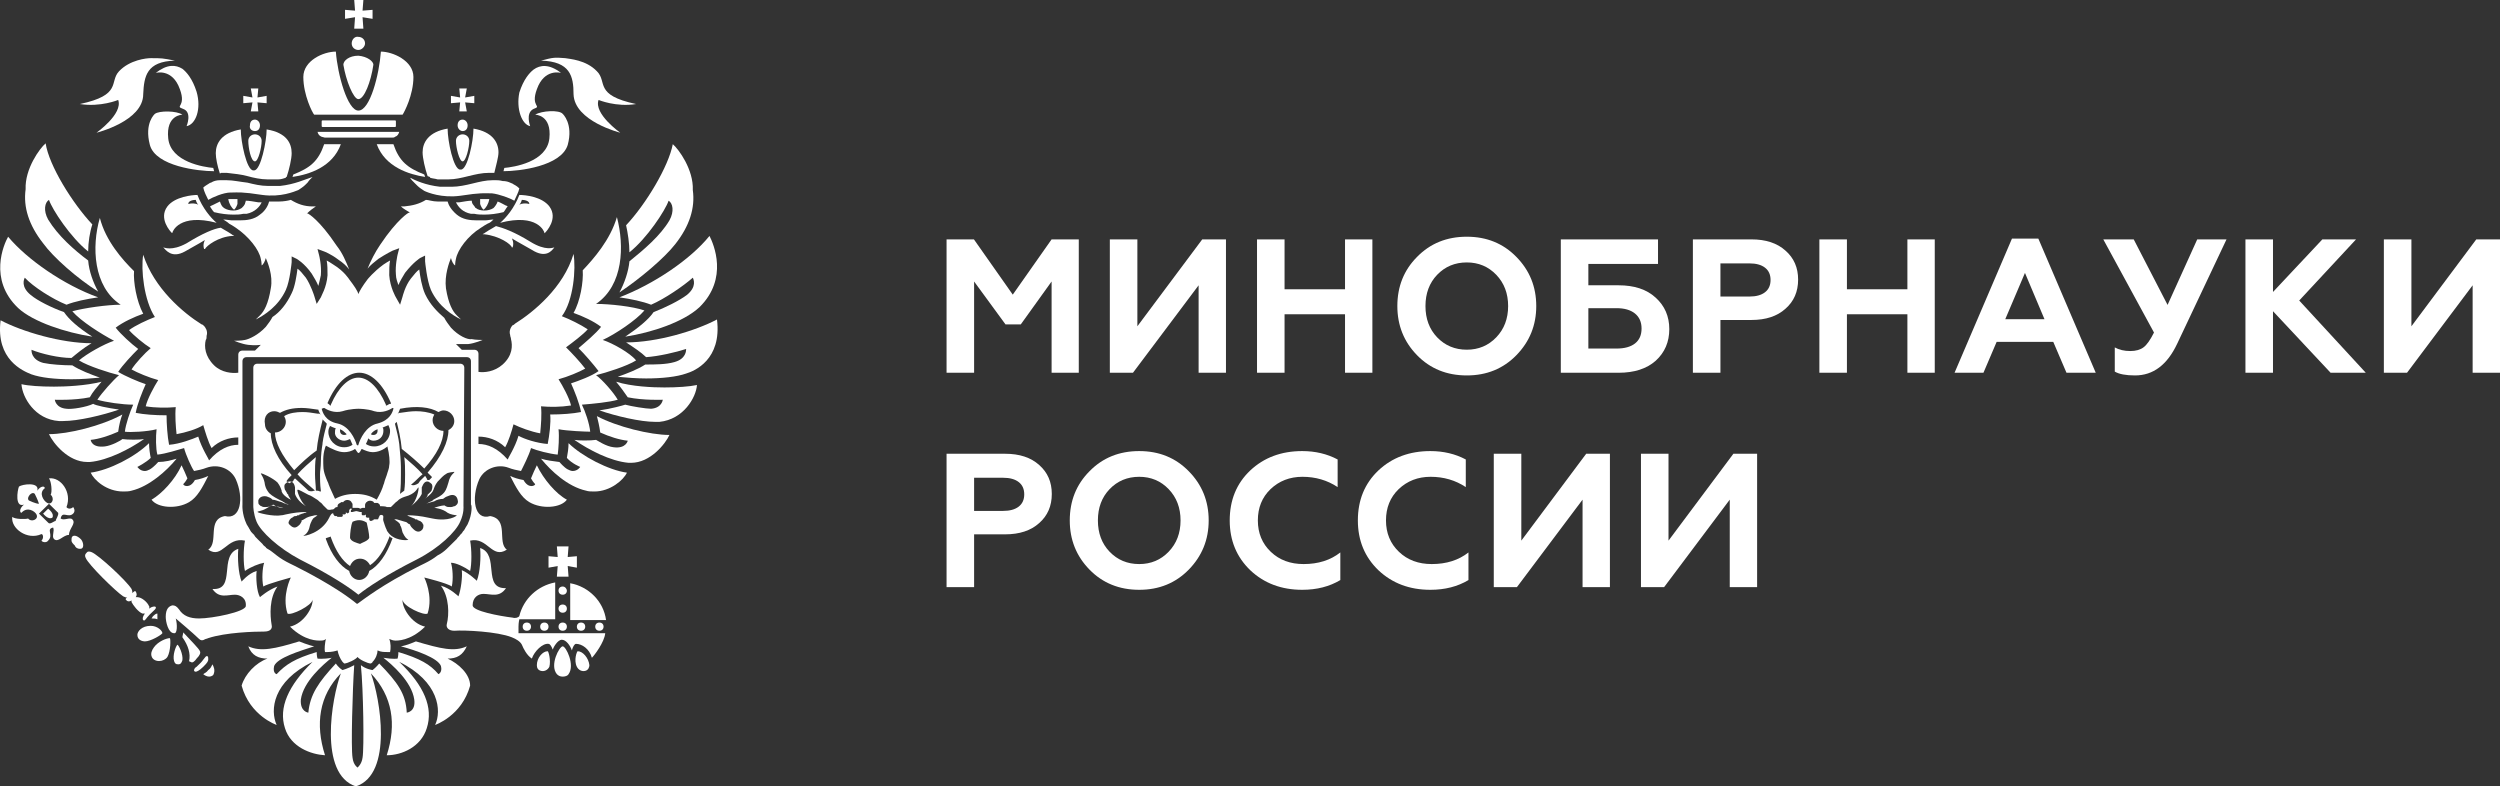 <?xml version="1.0" encoding="UTF-8"?> <svg xmlns="http://www.w3.org/2000/svg" viewBox="0 0 213.00 67.00" data-guides="{&quot;vertical&quot;:[],&quot;horizontal&quot;:[]}"><rect x="0" y="0" width="213.00" height="67.00" fill="#333333" stroke="none"/><path fill="#ffffff" stroke="none" fill-opacity="1" stroke-width="1" stroke-opacity="1" color="rgb(51, 51, 51)" id="tSvg447871d118" title="Path 287" d="M47.942 49.971C47.729 49.971 47.587 50.11 47.587 50.32C47.587 50.529 47.729 50.669 47.942 50.669C48.156 50.669 48.298 50.529 48.298 50.32C48.298 50.18 48.156 49.971 47.942 49.971Z"></path><path fill="#ffffff" stroke="none" fill-opacity="1" stroke-width="1" stroke-opacity="1" color="rgb(51, 51, 51)" id="tSvgb529a0fac1" title="Path 288" d="M49.15 53.391C49.15 53.6 49.292 53.74 49.505 53.74C49.719 53.74 49.861 53.6 49.861 53.391C49.861 53.181 49.719 53.042 49.505 53.042C49.292 53.042 49.15 53.181 49.15 53.391Z"></path><path fill="#ffffff" stroke="none" fill-opacity="1" stroke-width="1" stroke-opacity="1" color="rgb(51, 51, 51)" id="tSvg871fd2781a" title="Path 289" d="M47.942 53.042C47.729 53.042 47.587 53.181 47.587 53.391C47.587 53.6 47.729 53.74 47.942 53.74C48.156 53.74 48.298 53.6 48.298 53.391C48.298 53.181 48.156 53.042 47.942 53.042Z"></path><path fill="#ffffff" stroke="none" fill-opacity="1" stroke-width="1" stroke-opacity="1" color="rgb(51, 51, 51)" id="tSvg5b149ad2dc" title="Path 290" d="M50.714 53.391C50.714 53.6 50.856 53.74 51.069 53.74C51.282 53.74 51.424 53.6 51.424 53.391C51.424 53.181 51.282 53.042 51.069 53.042C50.856 53.042 50.714 53.181 50.714 53.391Z"></path><path fill="#ffffff" stroke="none" fill-opacity="1" stroke-width="1" stroke-opacity="1" color="rgb(51, 51, 51)" id="tSvg65ee421e66" title="Path 291" d="M47.445 46.551C47.469 46.853 47.492 47.156 47.516 47.458C47.255 47.435 46.995 47.412 46.734 47.389C46.734 47.714 46.734 48.04 46.734 48.366C46.995 48.319 47.255 48.273 47.516 48.226C47.492 48.528 47.469 48.831 47.445 49.133C47.777 49.133 48.108 49.133 48.44 49.133C48.416 48.831 48.392 48.528 48.369 48.226C48.629 48.273 48.89 48.319 49.15 48.366C49.15 48.04 49.15 47.714 49.15 47.389C48.89 47.412 48.629 47.435 48.369 47.458C48.392 47.156 48.416 46.853 48.44 46.551C48.108 46.551 47.777 46.551 47.445 46.551Z"></path><path fill="#ffffff" stroke="none" fill-opacity="1" stroke-width="1" stroke-opacity="1" color="rgb(51, 51, 51)" id="tSvgdb29cd1779" title="Path 292" d="M48.582 49.692C48.582 50.739 48.582 51.785 48.582 52.832C49.6 52.832 50.619 52.832 51.637 52.832C51.424 51.227 50.145 49.971 48.582 49.692Z"></path><path fill="#ffffff" stroke="none" fill-opacity="1" stroke-width="1" stroke-opacity="1" color="rgb(51, 51, 51)" id="tSvgb2a6a7fb79" title="Path 293" d="M47.942 51.506C47.729 51.506 47.587 51.646 47.587 51.855C47.587 52.065 47.729 52.204 47.942 52.204C48.156 52.204 48.298 52.065 48.298 51.855C48.298 51.646 48.156 51.506 47.942 51.506Z"></path><path fill="#ffffff" stroke="none" fill-opacity="1" stroke-width="1" stroke-opacity="1" color="rgb(51, 51, 51)" id="tSvgdbeaffab85" title="Path 294" d="M49.221 55.484C49.15 55.484 48.866 56.252 49.15 56.81C49.292 57.09 49.577 57.229 49.861 57.159C50.145 57.09 50.216 56.81 50.216 56.671C50.145 56.043 49.648 55.484 49.221 55.484Z"></path><path fill="#ffffff" stroke="none" fill-opacity="1" stroke-width="1" stroke-opacity="1" color="rgb(51, 51, 51)" id="tSvg493a5fc30d" title="Path 295" d="M46.663 55.484C46.237 55.484 45.74 56.043 45.74 56.671C45.74 56.88 45.811 57.09 46.095 57.159C46.379 57.229 46.663 57.09 46.806 56.81C46.948 56.252 46.734 55.484 46.663 55.484Z"></path><path fill="#ffffff" stroke="none" fill-opacity="1" stroke-width="1" stroke-opacity="1" color="rgb(51, 51, 51)" id="tSvgf137c84ada" title="Path 296" d="M47.942 55.066C47.658 55.066 46.806 56.671 47.445 57.438C47.587 57.578 47.729 57.648 47.942 57.648C48.156 57.648 48.369 57.578 48.44 57.438C49.008 56.671 48.227 55.066 47.942 55.066Z"></path><path fill="#ffffff" stroke="none" fill-opacity="1" stroke-width="1" stroke-opacity="1" color="rgb(51, 51, 51)" id="tSvgbcdcd0bfa4" title="Path 297" d="M44.176 53.391C44.176 53.042 44.248 52.763 44.248 52.763C45.266 52.763 46.284 52.763 47.303 52.763C47.303 51.716 47.303 50.669 47.303 49.622C45.811 49.901 44.603 51.018 44.248 52.483C44.176 52.623 43.892 52.693 43.679 52.623C42.542 52.483 40.268 52.065 40.268 51.576C40.268 50.878 40.766 50.599 41.192 50.599C41.832 50.599 42.542 50.948 43.111 50.11C41.05 50.18 42.613 47.249 40.908 46.691C40.979 47.458 40.908 48.784 40.624 49.482C40.624 49.482 39.984 48.854 39.345 48.575C39.416 49.133 39.274 50.25 39.06 50.808C39.06 50.808 38.35 50.11 37.568 49.901C38.279 50.878 38.279 52.344 38.066 53.181C37.995 53.46 38.208 53.74 38.705 53.74C39.558 53.67 42.4 53.809 43.608 54.298C43.963 54.438 44.319 54.647 44.461 54.926C44.603 55.275 44.887 55.833 45.313 56.112C45.526 55.484 46.237 54.786 46.734 54.856C46.877 54.856 47.019 55.135 47.09 55.345C47.161 55.135 47.516 54.507 47.871 54.507C48.227 54.507 48.582 54.996 48.724 55.415C48.795 55.135 48.937 54.856 49.079 54.856C49.577 54.856 50.216 55.275 50.429 56.043C50.642 55.833 51.495 54.717 51.566 53.949C49.103 53.949 46.64 53.949 44.176 53.949C44.176 54.019 44.176 53.74 44.176 53.391Z"></path><path fill="#ffffff" stroke="none" fill-opacity="1" stroke-width="1" stroke-opacity="1" color="rgb(51, 51, 51)" id="tSvg127cce1768e" title="Path 298" d="M46.024 53.391C46.024 53.6 46.166 53.74 46.379 53.74C46.592 53.74 46.734 53.6 46.734 53.391C46.734 53.181 46.592 53.042 46.379 53.042C46.166 53.042 46.024 53.181 46.024 53.391Z"></path><path fill="#ffffff" stroke="none" fill-opacity="1" stroke-width="1" stroke-opacity="1" color="rgb(51, 51, 51)" id="tSvg12715866197" title="Path 299" d="M44.532 53.391C44.532 53.6 44.674 53.74 44.887 53.74C45.1 53.74 45.242 53.6 45.242 53.391C45.242 53.181 45.1 53.042 44.887 53.042C44.674 53.042 44.532 53.181 44.532 53.391Z"></path><path fill="#ffffff" stroke="none" fill-opacity="1" stroke-width="1" stroke-opacity="1" color="rgb(51, 51, 51)" id="tSvgfcdf21d434" title="Path 300" d="M15.115 54.926C14.973 55.066 14.689 55.833 14.831 56.322C14.902 56.531 14.973 56.601 15.186 56.601C15.399 56.601 15.47 56.462 15.541 56.252C15.612 55.764 15.257 54.996 15.115 54.926Z"></path><path fill="#ffffff" stroke="none" fill-opacity="1" stroke-width="1" stroke-opacity="1" color="rgb(51, 51, 51)" id="tSvg68779c320" title="Path 301" d="M17.744 57.09C17.602 57.299 17.389 57.369 17.318 57.438C17.389 57.508 17.602 57.648 17.815 57.648C17.957 57.648 18.099 57.578 18.17 57.508C18.384 57.09 18.17 56.741 18.099 56.601C18.028 56.741 17.957 56.95 17.744 57.09Z"></path><path fill="#ffffff" stroke="none" fill-opacity="1" stroke-width="1" stroke-opacity="1" color="rgb(51, 51, 51)" id="tSvgec404a6109" title="Path 302" d="M16.749 56.112C17.034 55.833 17.105 55.624 17.034 55.484C16.962 55.275 16.323 54.647 15.612 53.879C15.612 54.019 15.541 54.158 15.541 54.298C16.039 54.996 16.252 55.694 16.11 56.322C16.181 56.392 16.181 56.392 16.252 56.392C16.394 56.531 16.607 56.322 16.749 56.112Z"></path><path fill="#ffffff" stroke="none" fill-opacity="1" stroke-width="1" stroke-opacity="1" color="rgb(51, 51, 51)" id="tSvg6247b3231f" title="Path 303" d="M17.744 56.182C17.744 56.043 17.744 55.973 17.673 55.903C17.649 55.903 17.626 55.903 17.602 55.903C17.531 55.903 17.46 56.043 17.389 56.112C17.318 56.182 17.247 56.322 17.105 56.462C16.962 56.601 16.891 56.671 16.749 56.81C16.607 56.88 16.536 57.02 16.536 57.09C16.536 57.09 16.536 57.09 16.536 57.159C16.607 57.229 16.607 57.229 16.678 57.229C16.749 57.229 16.962 57.159 17.318 56.81C17.673 56.462 17.744 56.322 17.744 56.182Z"></path><path fill="#ffffff" stroke="none" fill-opacity="1" stroke-width="1" stroke-opacity="1" color="rgb(51, 51, 51)" id="tSvg1900f39b3c0" title="Path 304" d="M13.054 52.483C13.054 52.483 12.983 52.553 12.912 52.693C13.054 52.693 13.268 52.693 13.41 52.763C13.41 52.623 13.41 52.413 13.41 52.274C13.268 52.274 13.126 52.413 13.054 52.483Z"></path><path fill="#ffffff" stroke="none" fill-opacity="1" stroke-width="1" stroke-opacity="1" color="rgb(51, 51, 51)" id="tSvgae4497a78f" title="Path 305" d="M14.973 52.693C14.973 52.693 16.465 53.949 16.962 54.438C17.105 54.577 17.247 54.577 17.389 54.507C17.46 54.438 17.602 54.438 17.744 54.368C19.236 53.879 21.652 53.809 22.505 53.809C23.073 53.809 23.215 53.53 23.144 53.251C23.002 52.413 22.931 50.948 23.642 49.971C22.86 50.25 22.149 50.878 22.149 50.878C21.865 50.39 21.794 49.203 21.865 48.645C21.155 48.854 20.586 49.552 20.586 49.552C20.302 48.854 20.231 47.528 20.302 46.76C18.597 47.319 20.16 50.32 18.099 50.18C18.668 51.018 19.378 50.669 20.018 50.669C20.444 50.669 21.013 50.948 20.942 51.646C20.87 52.134 18.099 52.693 16.962 52.693C16.181 52.693 15.612 52.483 15.257 51.925C15.044 51.646 14.902 51.576 14.689 51.576C14.405 51.646 14.12 51.855 14.12 52.553C14.12 52.972 14.333 53.949 14.831 53.949C15.115 54.019 15.115 53.181 14.973 52.693Z"></path><path fill="#ffffff" stroke="none" fill-opacity="1" stroke-width="1" stroke-opacity="1" color="rgb(51, 51, 51)" id="tSvgcb10bf4a1d" title="Path 306" d="M12.131 52.274C12.202 52.274 12.273 52.274 12.344 52.274C12.131 52.553 12.131 52.763 12.202 52.832C12.344 52.972 12.415 52.693 12.77 52.344C13.126 51.995 13.339 51.855 13.268 51.716C13.197 51.646 12.983 51.646 12.699 51.855C12.699 51.785 12.77 51.716 12.699 51.646C12.557 51.297 12.06 50.878 11.704 50.878C11.633 50.878 11.633 50.878 11.562 50.878C11.704 50.669 11.633 50.529 11.562 50.39C11.491 50.32 11.42 50.39 11.278 50.529C11.278 50.459 11.278 50.32 11.207 50.18C10.781 49.482 8.365 47.249 7.796 47.04C7.441 46.9 7.37 47.109 7.37 47.109C7.37 47.109 7.157 47.249 7.299 47.528C7.512 48.087 9.857 50.39 10.496 50.808C10.639 50.878 10.781 50.948 10.852 50.878C10.71 51.018 10.639 51.018 10.781 51.157C10.852 51.227 10.994 51.297 11.207 51.157C11.207 51.227 11.207 51.227 11.207 51.297C11.349 51.576 11.775 52.134 12.131 52.274Z"></path><path fill="#ffffff" stroke="none" fill-opacity="1" stroke-width="1" stroke-opacity="1" color="rgb(51, 51, 51)" id="tSvg12b15f3acb6" title="Path 307" d="M13.836 53.949C13.836 53.74 13.41 53.321 12.841 53.321C12.06 53.321 11.704 53.809 11.704 54.089C11.704 54.577 12.202 54.647 12.344 54.647C12.841 54.647 13.765 54.089 13.836 53.949Z"></path><path fill="#ffffff" stroke="none" fill-opacity="1" stroke-width="1" stroke-opacity="1" color="rgb(51, 51, 51)" id="tSvgdfaa17c80b" title="Path 308" d="M13.126 55.135C12.912 55.415 12.841 55.694 12.912 55.903C12.983 56.182 13.268 56.322 13.552 56.322C13.836 56.322 14.12 56.182 14.262 55.973C14.547 55.484 14.547 54.438 14.476 54.368C14.191 54.368 13.481 54.647 13.126 55.135Z"></path><path fill="#ffffff" stroke="none" fill-opacity="1" stroke-width="1" stroke-opacity="1" color="rgb(51, 51, 51)" id="tSvga9739f8207" title="Path 309" d="M6.162 44.248C5.949 44.038 5.452 44.388 5.167 44.178C5.309 43.48 5.807 44.178 6.233 43.759C6.446 43.55 6.304 43.271 6.233 43.201C6.02 43.41 5.736 43.341 5.665 43.201C6.162 41.945 5.167 40.619 4.173 40.758C4.386 41.038 4.457 41.945 4.315 42.154C4.67 42.433 4.457 43.062 4.03 42.852C3.746 42.712 3.249 42.015 3.817 41.596C3.817 41.386 3.462 41.386 3.178 41.805C3.391 41.038 1.899 41.247 1.615 41.456C1.472 41.805 1.259 43.271 2.041 42.992C1.615 43.341 1.686 43.69 1.828 43.69C2.325 43.131 2.965 43.55 3.107 43.829C3.32 44.248 2.68 44.527 2.396 44.178C2.183 44.248 1.259 44.248 1.046 44.038C0.904 45.016 2.325 46.062 3.533 45.504C3.675 45.504 3.746 45.853 3.533 46.062C3.604 46.202 3.959 46.272 4.101 46.062C4.599 45.574 3.888 45.085 4.528 44.946C4.67 45.225 4.386 45.714 4.599 45.923C4.954 46.272 5.38 45.574 5.878 45.574C5.878 45.016 6.517 44.597 6.162 44.248ZM2.467 42.643C2.467 42.643 2.254 42.503 2.538 42.154C2.822 41.875 2.965 42.084 2.965 42.084C2.965 42.084 3.249 42.643 3.32 42.922C3.036 42.922 2.467 42.643 2.467 42.643ZM4.741 44.388C4.599 44.388 4.244 44.736 4.101 44.527C3.841 44.271 3.58 44.015 3.32 43.759C3.604 43.48 3.888 43.201 4.173 42.922C4.433 43.178 4.694 43.434 4.954 43.69C5.025 43.899 4.741 44.248 4.741 44.388Z"></path><path fill="#ffffff" stroke="none" fill-opacity="1" stroke-width="1" stroke-opacity="1" color="rgb(51, 51, 51)" id="tSvgdfd7edcc8a" title="Path 310" d="M6.375 45.644C6.304 45.644 6.233 45.644 6.162 45.714C6.091 45.783 6.091 45.923 6.091 46.062C6.091 46.202 6.233 46.342 6.375 46.481C6.446 46.691 6.66 46.76 6.802 46.76C6.873 46.76 6.944 46.76 7.015 46.691C7.157 46.551 7.086 46.132 6.873 45.923C6.731 45.783 6.517 45.644 6.375 45.644Z"></path><path fill="#ffffff" stroke="none" fill-opacity="1" stroke-width="1" stroke-opacity="1" color="rgb(51, 51, 51)" id="tSvgec54001a1c" title="Path 311" d="M4.101 43.341C3.959 43.48 3.817 43.62 3.675 43.759C3.675 43.759 4.101 44.318 4.457 44.108C4.67 43.759 4.101 43.341 4.101 43.341Z"></path><path fill="#ffffff" stroke="none" fill-opacity="1" stroke-width="1" stroke-opacity="1" color="rgb(51, 51, 51)" id="tSvgdf1a75538d" title="Path 312" d="M45.597 41.247C45.597 41.386 45.029 41.666 44.603 40.898C44.176 40.828 43.75 40.688 43.466 40.549C43.963 41.526 44.39 42.364 45.1 42.782C46.166 43.41 47.8 43.271 48.298 42.573C47.374 42.084 46.308 40.828 45.74 39.642C45.597 39.921 45.384 40.409 45.242 40.758C45.313 40.898 45.455 41.107 45.597 41.247Z"></path><path fill="#ffffff" stroke="none" fill-opacity="1" stroke-width="1" stroke-opacity="1" color="rgb(51, 51, 51)" id="tSvga7c1b88704" title="Path 313" d="M55.474 25.962C56.611 25.474 58.245 24.357 59.027 23.659C59.098 23.799 59.382 24.427 58.529 25.125C57.89 25.613 56.611 26.242 55.687 26.591C55.261 27.219 54.408 27.917 53.271 28.684C55.545 28.335 58.245 27.428 59.595 26.172C62.082 23.729 60.803 20.798 60.448 20.1C58.814 22.124 55.687 24.218 52.774 25.334C53.769 25.474 54.764 25.683 55.474 25.962Z"></path><path fill="#ffffff" stroke="none" fill-opacity="1" stroke-width="1" stroke-opacity="1" color="rgb(51, 51, 51)" id="tSvg12e349b4b46" title="Path 314" d="M53.627 21.496C55.119 20.309 56.682 17.936 56.966 17.099C57.322 17.308 57.464 18.006 57.037 18.774C56.256 20.1 54.835 21.287 53.627 22.264C53.556 23.101 53.2 24.148 52.774 24.916C54.55 23.729 56.611 21.984 57.535 20.798C58.743 19.262 59.24 17.727 59.027 16.192C59.098 14.447 57.819 12.702 57.322 12.283C56.966 14.168 55.048 17.378 53.343 19.193C53.485 19.821 53.627 20.728 53.627 21.496Z"></path><path fill="#ffffff" stroke="none" fill-opacity="1" stroke-width="1" stroke-opacity="1" color="rgb(51, 51, 51)" id="tSvg17574e51e50" title="Path 315" d="M52.49 32.523C52.845 32.942 53.2 33.43 53.485 33.849C54.835 34.128 56.469 34.058 56.469 34.058C56.469 34.058 56.398 34.756 55.474 34.826C55.048 34.826 53.769 34.617 53.271 34.477C53.058 34.547 52.063 34.826 51.069 34.966C52.49 35.454 54.55 35.943 55.829 35.943C55.971 35.943 56.043 35.943 56.185 35.943C58.245 35.733 59.311 33.849 59.382 32.802C58.743 32.942 57.677 33.011 56.611 33.011C55.616 33.011 53.84 32.942 52.49 32.523Z"></path><path fill="#ffffff" stroke="none" fill-opacity="1" stroke-width="1" stroke-opacity="1" color="rgb(51, 51, 51)" id="tSvg1033466c520" title="Path 316" d="M61.087 27.219C59.24 28.196 55.971 29.173 53.343 29.173C53.982 29.592 54.621 30.01 55.048 30.429C56.114 30.359 57.606 30.01 58.459 29.731C58.459 29.871 58.459 30.569 57.464 30.848C56.753 31.057 55.758 31.057 54.977 31.057C54.337 31.476 53.414 31.825 52.632 32.104C53.343 32.174 54.266 32.244 55.048 32.244C56.398 32.244 57.677 32.104 58.459 31.825C59.169 31.616 61.514 30.639 61.087 27.219Z"></path><path fill="#ffffff" stroke="none" fill-opacity="1" stroke-width="1" stroke-opacity="1" color="rgb(51, 51, 51)" id="tSvg84b2285371" title="Path 317" d="M51.14 36.85C51.921 37.199 52.774 37.478 53.485 37.548C53.485 37.548 53.343 38.246 52.277 38.106C51.637 38.036 50.927 37.548 50.785 37.478C50.287 37.548 49.292 37.548 48.937 37.478C50.145 38.316 51.992 39.293 53.556 39.432C53.627 39.432 53.698 39.432 53.769 39.432C55.403 39.432 56.682 37.827 57.037 37.059C55.403 37.059 52.561 36.361 50.856 35.454C50.927 35.733 51.069 36.292 51.14 36.85Z"></path><path fill="#ffffff" stroke="none" fill-opacity="1" stroke-width="1" stroke-opacity="1" color="rgb(51, 51, 51)" id="tSvge8b6395675" title="Path 318" d="M48.298 39.014C48.724 39.502 49.434 39.781 49.434 39.781C49.434 39.781 49.221 40.13 48.795 40.13C48.653 40.13 48.511 40.06 48.369 39.991C48.084 39.851 47.658 39.362 47.658 39.362C47.09 39.293 46.592 39.223 46.095 39.083C46.948 40.13 48.369 41.456 49.932 41.805C50.145 41.875 50.358 41.875 50.642 41.875C51.992 41.875 53.129 40.898 53.414 40.27C51.85 40.06 49.577 38.874 48.44 37.757C48.44 38.176 48.369 38.665 48.298 39.014Z"></path><path fill="#ffffff" stroke="none" fill-opacity="1" stroke-width="1" stroke-opacity="1" color="rgb(51, 51, 51)" id="tSvg11e4aab6a6" title="Path 319" d="M38.137 56.112C38.918 56.112 39.416 55.833 39.771 55.066C38.705 55.554 37.568 55.275 35.437 54.647C35.437 54.647 34.655 54.996 34.158 55.066C35.437 55.415 37.284 56.043 37.568 56.741C37.71 57.299 37.355 57.438 37.355 57.438C36.645 56.601 35.792 56.112 33.944 55.554C33.944 55.903 33.873 56.112 33.873 56.112C33.873 56.112 33.518 56.182 32.666 56.043C33.376 56.601 35.081 58.067 35.295 59.602C35.437 60.649 34.655 60.719 34.655 60.719C34.584 59.114 33.873 58.136 32.31 56.531C32.31 56.531 32.026 56.88 31.742 57.09C31.742 57.09 31.173 57.02 30.747 56.671C30.96 58.765 31.031 63.79 30.889 64.557C30.818 65.116 30.463 65.395 30.463 65.395C30.463 65.395 30.108 65.185 30.037 64.557C29.894 63.72 30.037 58.695 30.179 56.671C29.681 56.95 29.184 57.09 29.184 57.09C28.829 56.88 28.615 56.531 28.615 56.531C27.123 58.136 26.413 59.183 26.271 60.719C26.271 60.719 25.56 60.649 25.631 59.602C25.844 58.067 27.55 56.601 28.26 56.043C27.479 56.182 27.052 56.112 27.052 56.112C27.052 56.112 26.981 55.903 26.981 55.554C25.134 56.112 24.352 56.601 23.57 57.438C23.57 57.438 23.215 57.369 23.357 56.741C23.642 56.043 25.489 55.484 26.768 55.066C26.342 54.996 25.489 54.647 25.489 54.647C23.428 55.275 22.221 55.554 21.155 55.066C21.439 55.833 22.007 56.112 22.789 56.112C21.794 56.462 20.87 57.438 20.586 58.416C21.297 60.998 23.57 61.766 23.57 61.766C23.002 60.509 23.215 58.067 26.626 56.392C24.565 58.416 23.713 60.3 24.281 62.045C24.779 63.65 26.484 64.278 27.692 64.348C26.839 61.696 27.194 59.253 29.042 57.369C28.26 59.462 27.123 65.953 30.321 67C33.518 65.953 32.381 59.462 31.6 57.369C33.447 59.323 33.802 61.696 32.95 64.348C34.229 64.348 35.863 63.65 36.36 62.045C36.929 60.3 36.147 58.416 34.016 56.392C37.426 58.067 37.639 60.579 37.071 61.766C37.071 61.766 39.345 60.998 40.055 58.416C40.055 57.438 39.06 56.531 38.137 56.112Z"></path><path fill="#ffffff" stroke="none" fill-opacity="1" stroke-width="1" stroke-opacity="1" color="rgb(51, 51, 51)" id="tSvg25b6490c04" title="Path 320" d="M16.11 42.782C16.82 42.364 17.247 41.526 17.744 40.549C17.46 40.688 17.034 40.828 16.607 40.898C16.181 41.666 15.612 41.386 15.612 41.247C15.755 41.107 15.897 40.898 15.968 40.758C15.826 40.409 15.612 39.921 15.47 39.642C14.902 40.898 13.765 42.084 12.912 42.573C13.41 43.271 15.044 43.41 16.11 42.782Z"></path><path fill="#ffffff" stroke="none" fill-opacity="1" stroke-width="1" stroke-opacity="1" color="rgb(51, 51, 51)" id="tSvg27bf3e9735" title="Path 321" d="M7.867 28.684C6.66 27.917 5.878 27.219 5.452 26.591C4.457 26.242 3.178 25.613 2.609 25.125C1.757 24.427 2.041 23.799 2.112 23.659C2.822 24.427 4.457 25.474 5.665 25.962C6.375 25.683 7.37 25.474 8.365 25.334C5.452 24.288 2.325 22.124 0.691 20.17C0.336 20.798 -1.014 23.799 1.544 26.242C2.822 27.428 5.594 28.335 7.867 28.684Z"></path><path fill="#ffffff" stroke="none" fill-opacity="1" stroke-width="1" stroke-opacity="1" color="rgb(51, 51, 51)" id="tSvgdc54f861fc" title="Path 322" d="M8.365 24.846C7.939 24.078 7.583 23.101 7.512 22.194C6.304 21.287 4.954 20.1 4.101 18.704C3.675 17.936 3.817 17.238 4.173 17.029C4.457 17.867 6.02 20.24 7.512 21.426C7.512 20.658 7.654 19.751 7.867 19.123C6.162 17.308 4.173 14.098 3.888 12.213C3.391 12.632 2.112 14.377 2.183 16.122C1.97 17.657 2.467 19.193 3.675 20.728C4.528 21.915 6.588 23.729 8.365 24.846Z"></path><path fill="#ffffff" stroke="none" fill-opacity="1" stroke-width="1" stroke-opacity="1" color="rgb(51, 51, 51)" id="tSvg8bb3fdf698" title="Path 323" d="M7.654 33.849C7.867 33.43 8.294 32.942 8.649 32.523C7.299 32.872 5.523 32.942 4.599 32.942C3.462 32.942 2.396 32.872 1.828 32.732C1.899 33.849 2.965 35.733 5.025 35.873C5.167 35.873 5.238 35.873 5.38 35.873C6.66 35.873 8.72 35.384 10.141 34.896C9.146 34.756 8.152 34.547 7.939 34.407C7.37 34.687 6.091 34.896 5.665 34.826C4.741 34.756 4.67 34.058 4.67 34.058C4.67 34.058 6.304 34.128 7.654 33.849Z"></path><path fill="#ffffff" stroke="none" fill-opacity="1" stroke-width="1" stroke-opacity="1" color="rgb(51, 51, 51)" id="tSvg30df131c45" title="Path 324" d="M2.68 31.895C3.462 32.174 4.67 32.313 6.091 32.313C6.944 32.313 7.796 32.244 8.507 32.174C7.725 31.895 6.802 31.546 6.162 31.127C5.38 31.127 4.315 31.057 3.675 30.918C2.68 30.639 2.68 29.941 2.68 29.801C3.533 30.15 5.025 30.499 6.091 30.499C6.517 30.15 7.086 29.662 7.796 29.243C5.238 29.243 1.899 28.266 0.051 27.288C-0.375 30.639 1.97 31.616 2.68 31.895Z"></path><path fill="#ffffff" stroke="none" fill-opacity="1" stroke-width="1" stroke-opacity="1" color="rgb(51, 51, 51)" id="tSvge7196d6b78" title="Path 325" d="M7.441 39.362C7.512 39.362 7.583 39.362 7.654 39.362C9.217 39.223 11.065 38.246 12.273 37.408C11.918 37.478 10.852 37.478 10.425 37.408C10.283 37.548 9.502 37.967 8.933 38.036C7.796 38.176 7.725 37.478 7.725 37.478C8.436 37.408 9.289 37.129 10.07 36.78C10.141 36.222 10.283 35.663 10.425 35.315C8.649 36.292 5.807 36.99 4.173 36.99C4.528 37.757 5.807 39.362 7.441 39.362Z"></path><path fill="#ffffff" stroke="none" fill-opacity="1" stroke-width="1" stroke-opacity="1" color="rgb(51, 51, 51)" id="tSvg1416120b46c" title="Path 326" d="M10.496 41.875C10.71 41.875 10.994 41.875 11.207 41.805C12.699 41.456 14.191 40.13 15.044 39.083C14.547 39.223 14.049 39.362 13.481 39.362C13.481 39.362 13.126 39.781 12.77 39.991C12.628 40.06 12.486 40.13 12.344 40.13C11.918 40.13 11.704 39.781 11.704 39.781C11.704 39.781 12.415 39.432 12.841 39.014C12.77 38.665 12.699 38.176 12.699 37.757C11.491 38.944 9.289 40.06 7.725 40.27C8.009 40.898 9.075 41.875 10.496 41.875Z"></path><path fill="#ffffff" stroke="none" fill-opacity="1" stroke-width="1" stroke-opacity="1" color="rgb(51, 51, 51)" id="tSvg133b692ac46" title="Path 327" d="M29.965 3.699C29.965 4.048 30.25 4.257 30.534 4.257C30.818 4.257 31.102 3.978 31.102 3.699C31.102 3.35 30.818 3.141 30.534 3.141C30.25 3.071 29.965 3.35 29.965 3.699Z"></path><path fill="#ffffff" stroke="none" fill-opacity="1" stroke-width="1" stroke-opacity="1" color="rgb(51, 51, 51)" id="tSvgde9c21bafa" title="Path 328" d="M30.179 2.443C30.439 2.443 30.7 2.443 30.96 2.443C30.936 2.117 30.913 1.791 30.889 1.466C31.173 1.512 31.458 1.559 31.742 1.605C31.742 1.349 31.742 1.093 31.742 0.838C31.458 0.861 31.173 0.884 30.889 0.907C30.913 0.605 30.936 0.302 30.96 0C30.7 0 30.439 0 30.179 0C30.202 0.302 30.226 0.605 30.25 0.907C29.965 0.884 29.681 0.861 29.397 0.838C29.397 1.093 29.397 1.349 29.397 1.605C29.681 1.559 29.965 1.512 30.25 1.466C30.226 1.791 30.202 2.117 30.179 2.443Z"></path><path fill="#ffffff" stroke="none" fill-opacity="1" stroke-width="1" stroke-opacity="1" color="rgb(51, 51, 51)" id="tSvg47b038bc4" title="Path 329" d="M27.407 11.655C27.479 11.655 27.621 11.725 27.692 11.725C29.587 11.725 31.481 11.725 33.376 11.725C33.518 11.725 33.589 11.725 33.66 11.655C33.873 11.585 33.944 11.446 34.016 11.236C31.695 11.236 29.373 11.236 27.052 11.236C27.123 11.516 27.265 11.585 27.407 11.655Z"></path><path fill="#ffffff" stroke="none" fill-opacity="1" stroke-width="1" stroke-opacity="1" color="rgb(51, 51, 51)" id="tSvg1940e8f56d1" title="Path 330" d="M33.66 10.818C33.731 10.818 33.731 10.748 33.731 10.748C33.731 10.608 33.731 10.469 33.731 10.329C33.731 10.259 33.66 10.259 33.66 10.259C31.6 10.259 29.539 10.259 27.479 10.259C27.407 10.259 27.407 10.329 27.407 10.329C27.407 10.469 27.407 10.608 27.407 10.748C27.407 10.818 27.479 10.818 27.479 10.818C29.539 10.818 31.6 10.818 33.66 10.818Z"></path><path fill="#ffffff" stroke="none" fill-opacity="1" stroke-width="1" stroke-opacity="1" color="rgb(51, 51, 51)" id="tSvg13abe735c61" title="Path 331" d="M34.3 9.771C34.442 9.562 35.224 8.096 35.224 6.56C35.224 5.165 33.447 4.397 32.452 4.397C32.31 6.351 31.529 9.422 30.534 9.422C29.61 9.422 28.758 6.351 28.615 4.397C27.55 4.397 25.844 5.165 25.844 6.56C25.844 8.096 26.626 9.631 26.768 9.771C29.279 9.771 31.789 9.771 34.3 9.771Z"></path><path fill="#ffffff" stroke="none" fill-opacity="1" stroke-width="1" stroke-opacity="1" color="rgb(51, 51, 51)" id="tSvg4aa459cd4d" title="Path 332" d="M30.534 8.445C31.031 8.445 31.6 6.979 31.813 5.513C31.813 5.234 31.316 4.816 30.534 4.746C29.752 4.746 29.255 5.165 29.255 5.513C29.468 6.84 30.108 8.445 30.534 8.445Z"></path><path fill="#ffffff" stroke="none" fill-opacity="1" stroke-width="1" stroke-opacity="1" color="rgb(51, 51, 51)" id="tSvg13f4e10aa2" title="Path 333" d="M39.558 31.337C39.558 31.127 39.416 30.988 39.203 30.988C33.447 30.988 27.692 30.988 21.936 30.988C21.723 30.988 21.581 31.127 21.581 31.337C21.581 35.268 21.581 39.2 21.581 43.131C21.581 43.131 21.581 43.759 21.865 44.457C22.221 45.295 23.713 46.691 25.56 47.668C28.189 48.994 29.752 50.041 30.534 50.669C31.316 50.041 32.879 48.994 35.508 47.668C37.426 46.691 38.847 45.295 39.203 44.457C39.558 43.69 39.487 43.131 39.487 43.131C39.511 39.2 39.534 35.268 39.558 31.337ZM33.731 35.594C33.731 35.617 33.731 35.64 33.731 35.663C33.944 36.501 34.158 37.408 34.229 38.246C34.939 38.804 35.579 39.362 36.147 39.921C37.213 38.734 37.782 37.618 37.782 36.71C37.284 36.71 36.858 36.292 36.858 35.803C36.858 35.594 36.929 35.454 37 35.315C36.502 35.105 35.934 35.035 35.437 35.035C35.01 35.035 34.584 35.105 34.087 35.175C34.063 35.175 34.039 35.175 34.016 35.175C33.968 35.198 33.921 35.221 33.873 35.245C33.897 35.221 33.921 35.198 33.944 35.175C34.016 35.035 34.016 34.966 34.087 34.826C35.508 34.547 36.645 34.687 37.355 35.105C37.497 35.035 37.639 34.966 37.782 34.966C38.279 34.966 38.705 35.384 38.705 35.873C38.705 36.222 38.492 36.501 38.208 36.641C38.208 37.618 37.639 38.874 36.431 40.27C36.502 40.34 36.574 40.409 36.645 40.479C36.716 40.549 36.716 40.549 36.787 40.619C36.787 40.642 36.787 40.665 36.787 40.688C36.716 40.758 36.645 40.828 36.574 40.898C36.55 40.898 36.526 40.898 36.502 40.898C36.502 40.898 36.502 40.898 36.431 40.898C36.36 40.828 36.36 40.828 36.36 40.758C36.289 40.688 36.289 40.619 36.218 40.549C36.076 40.688 35.934 40.828 35.792 40.968C35.745 41.038 35.697 41.107 35.65 41.177C35.437 41.317 35.224 41.386 35.081 41.317C35.058 41.317 35.034 41.317 35.01 41.317C35.034 41.293 35.058 41.27 35.081 41.247C35.437 40.968 35.721 40.619 36.005 40.409C35.579 39.921 35.01 39.432 34.442 38.944C34.513 39.432 34.513 39.921 34.513 40.409C34.513 40.828 34.513 41.317 34.442 41.805C34.371 41.875 34.229 41.945 34.158 42.015C34.134 42.038 34.11 42.061 34.087 42.084C34.087 42.061 34.087 42.038 34.087 42.015C34.158 41.456 34.158 40.898 34.158 40.409C34.158 40.27 34.158 40.06 34.158 39.921C34.158 39.874 34.158 39.828 34.158 39.781C34.158 39.432 34.087 38.455 34.016 37.827C33.944 37.269 33.802 36.71 33.66 36.152C33.66 36.129 33.66 36.106 33.66 36.082C33.731 36.013 33.802 35.943 33.873 35.873C33.826 35.78 33.779 35.687 33.731 35.594ZM27.905 34.337C28.615 32.663 29.61 31.755 30.605 31.755C31.6 31.755 32.594 32.663 33.305 34.337C33.305 34.361 33.305 34.384 33.305 34.407C33.281 34.407 33.258 34.407 33.234 34.407C33.163 34.407 33.092 34.477 32.95 34.547C32.926 34.547 32.902 34.547 32.879 34.547C32.879 34.524 32.879 34.5 32.879 34.477C32.239 33.011 31.387 32.174 30.534 32.174C29.681 32.174 28.829 33.011 28.189 34.477C28.189 34.5 28.189 34.524 28.189 34.547C28.165 34.547 28.142 34.547 28.118 34.547C28.047 34.407 27.905 34.407 27.905 34.337ZM27.621 34.756C27.834 34.896 28.473 35.245 29.184 35.035C29.823 34.826 30.534 34.826 30.534 34.826C30.534 34.826 31.316 34.826 31.884 35.035C32.594 35.245 33.234 34.896 33.447 34.756C33.518 34.756 33.518 34.756 33.518 34.826C33.447 35.105 33.234 35.803 32.168 36.082C31.173 36.292 30.676 37.408 30.534 37.897C30.534 37.967 30.463 37.967 30.392 37.897C30.25 37.408 29.752 36.292 28.758 36.082C27.692 35.873 27.479 35.105 27.407 34.826C27.55 34.756 27.621 34.756 27.621 34.756ZM29.326 37.548C29.468 37.548 29.681 37.478 29.823 37.408C29.894 37.548 29.965 37.757 30.037 37.897C29.823 38.036 29.61 38.106 29.326 38.106C28.544 38.106 27.976 37.478 27.976 36.78C27.976 36.571 28.047 36.431 28.118 36.292C28.26 36.361 28.402 36.431 28.615 36.501C28.544 36.571 28.544 36.71 28.544 36.78C28.473 37.199 28.9 37.548 29.326 37.548ZM28.971 36.71C28.971 36.641 28.971 36.641 28.971 36.571C29.184 36.641 29.397 36.85 29.539 36.99C29.468 37.059 29.397 37.059 29.326 37.059C29.113 37.059 28.971 36.92 28.971 36.71ZM29.326 38.525C29.61 38.525 29.965 38.455 30.25 38.246C30.321 38.316 30.463 38.595 30.534 38.595C30.676 38.595 30.747 38.316 30.818 38.246C31.102 38.385 31.458 38.525 31.742 38.525C32.239 38.525 32.666 38.316 33.021 38.036C33.021 38.036 33.021 38.036 33.021 38.106C33.163 38.665 33.234 39.362 33.163 39.642C33.163 39.921 33.021 40.2 32.95 40.479C32.808 40.828 32.737 41.107 32.737 41.107C32.737 41.107 32.737 41.177 32.666 41.317C32.594 41.596 32.381 42.084 32.097 42.573C31.529 42.224 30.96 42.084 30.25 42.084C29.61 42.084 29.042 42.224 28.544 42.503C28.331 42.015 28.118 41.596 28.047 41.386C27.976 41.247 27.976 41.177 27.976 41.177C27.976 41.177 27.834 40.898 27.692 40.479C27.621 40.27 27.55 39.991 27.55 39.712C27.55 39.502 27.479 38.804 27.692 38.176C27.692 38.106 27.763 38.036 27.763 37.967C28.26 38.246 28.829 38.525 29.326 38.525ZM31.813 37.548C32.31 37.548 32.666 37.199 32.666 36.71C32.666 36.571 32.666 36.501 32.594 36.431C32.737 36.361 32.95 36.292 33.092 36.222C33.163 36.361 33.234 36.571 33.234 36.71C33.234 37.478 32.594 38.036 31.884 38.036C31.6 38.036 31.387 37.967 31.173 37.827C31.244 37.688 31.316 37.548 31.387 37.339C31.458 37.478 31.671 37.548 31.813 37.548ZM31.6 36.99C31.742 36.78 31.955 36.641 32.168 36.571C32.168 36.641 32.168 36.641 32.168 36.71C32.168 36.92 32.026 37.059 31.813 37.059C31.742 37.059 31.671 37.059 31.6 36.99ZM23.357 35.035C23.57 35.035 23.713 35.105 23.855 35.175C24.352 34.896 24.921 34.756 25.702 34.756C26.128 34.756 26.555 34.826 27.052 34.896C27.076 34.896 27.1 34.896 27.123 34.896C27.123 34.966 27.194 35.105 27.265 35.245C27.289 35.268 27.313 35.291 27.337 35.315C27.289 35.291 27.242 35.268 27.194 35.245C27.123 35.245 27.123 35.245 27.052 35.245C26.626 35.175 26.2 35.105 25.773 35.105C25.276 35.105 24.636 35.175 24.21 35.454C24.281 35.594 24.352 35.733 24.352 35.943C24.352 36.431 23.926 36.85 23.428 36.85C23.428 37.688 23.997 38.804 25.063 40.06C25.631 39.502 26.271 38.874 26.981 38.385C27.052 37.548 27.265 36.641 27.479 35.803C27.479 35.78 27.479 35.757 27.479 35.733C27.502 35.757 27.526 35.78 27.55 35.803C27.621 35.873 27.692 35.943 27.763 36.013C27.763 36.013 27.763 36.013 27.834 36.082C27.834 36.106 27.834 36.129 27.834 36.152C27.692 36.71 27.55 37.199 27.479 37.757C27.479 37.781 27.479 37.804 27.479 37.827C27.407 38.246 27.337 38.804 27.337 39.362C27.337 39.781 27.265 40.13 27.265 40.409C27.265 40.828 27.265 41.247 27.337 41.805C27.337 41.828 27.337 41.852 27.337 41.875C27.313 41.875 27.289 41.875 27.265 41.875C27.123 41.805 27.052 41.805 26.981 41.805C26.957 41.805 26.934 41.805 26.91 41.805C26.91 41.782 26.91 41.759 26.91 41.735C26.91 41.386 26.839 40.898 26.839 40.409C26.839 39.921 26.839 39.432 26.91 38.944C26.342 39.432 25.773 39.921 25.347 40.409C25.702 40.828 26.2 41.247 26.768 41.735C26.792 41.759 26.815 41.782 26.839 41.805C26.815 41.805 26.792 41.805 26.768 41.805C26.626 41.875 26.413 41.875 26.271 41.805C25.844 41.386 25.489 41.107 25.134 40.758C25.063 40.828 24.992 40.898 24.992 40.968C24.968 40.991 24.944 41.014 24.921 41.038C24.849 41.038 24.779 41.107 24.636 41.177C24.613 41.154 24.589 41.131 24.565 41.107C24.565 41.107 24.494 41.107 24.494 41.038C24.471 41.038 24.447 41.038 24.423 41.038C24.423 41.014 24.423 40.991 24.423 40.968C24.565 40.758 24.707 40.619 24.849 40.479C23.642 39.153 23.073 37.897 23.073 36.92C22.789 36.78 22.576 36.501 22.576 36.152C22.434 35.454 22.86 35.035 23.357 35.035ZM33.447 45.853C32.95 47.249 32.239 48.226 31.458 48.645C31.387 49.063 31.031 49.413 30.605 49.413C30.179 49.413 29.823 49.063 29.752 48.645C28.971 48.226 28.26 47.319 27.763 45.923C27.763 45.9 27.763 45.876 27.763 45.853C27.905 45.807 28.047 45.76 28.189 45.714C28.189 45.737 28.189 45.76 28.189 45.783C28.615 46.97 29.184 47.807 29.823 48.226C29.965 47.877 30.25 47.598 30.676 47.598C31.102 47.598 31.387 47.877 31.529 48.156C32.168 47.737 32.737 46.9 33.163 45.783C33.163 45.76 33.163 45.737 33.163 45.714C33.187 45.714 33.21 45.714 33.234 45.714C33.234 45.783 33.305 45.783 33.447 45.853ZM29.823 45.783C29.823 45.504 29.894 44.736 30.037 44.457C30.179 44.388 30.392 44.318 30.605 44.318C30.818 44.318 31.031 44.388 31.244 44.527C31.316 44.806 31.458 45.504 31.458 45.783C31.458 46.062 30.747 46.272 30.676 46.342C30.463 46.272 29.823 46.132 29.823 45.783ZM38.918 42.992C38.847 43.062 38.776 43.131 38.705 43.131C38.634 43.131 38.563 43.201 38.421 43.201C38.397 43.201 38.374 43.201 38.35 43.201C38.208 43.201 38.066 43.201 37.995 43.131C37.924 43.131 37.924 43.062 37.853 43.062C37.639 43.062 37.142 43.201 37 43.271C37.071 43.271 37.711 43.341 38.137 43.69C38.35 43.829 38.776 43.899 38.918 43.899C38.918 43.969 38.208 44.457 36.858 44.178C36.739 44.155 36.621 44.132 36.502 44.108C35.863 43.969 35.295 43.899 34.655 43.899C34.726 43.899 34.797 43.969 34.797 43.969C34.939 44.038 35.153 44.108 35.295 44.178C35.295 44.178 35.366 44.178 35.366 44.248C35.389 44.248 35.413 44.248 35.437 44.248C35.508 44.248 35.579 44.248 35.579 44.318C35.65 44.318 35.721 44.388 35.792 44.388C35.863 44.457 36.005 44.527 36.005 44.597C36.005 44.667 36.076 44.667 36.076 44.736C36.076 44.876 36.076 44.946 36.005 45.085C35.792 45.365 35.508 45.365 35.224 45.085C35.2 45.062 35.176 45.039 35.153 45.016C35.081 44.946 35.01 44.876 34.939 44.736C34.939 44.713 34.939 44.69 34.939 44.667C34.939 44.667 34.939 44.667 34.868 44.667C34.726 44.597 34.655 44.457 34.513 44.457C34.3 44.388 34.016 44.318 33.802 44.248C33.731 44.248 33.66 44.248 33.589 44.248C33.802 44.388 34.016 44.527 34.087 44.667C34.087 44.667 34.087 44.667 34.087 44.736C34.229 44.946 34.229 45.155 34.3 45.365C34.513 45.783 34.584 45.853 34.797 45.993C34.584 46.062 33.518 46.062 33.021 45.295C33.021 45.295 32.95 45.225 32.95 45.155C32.808 44.876 32.737 44.597 32.666 44.388C32.594 44.178 32.737 43.969 32.594 43.899C32.452 43.829 32.381 43.899 32.381 43.899C32.31 43.969 32.31 43.969 32.31 43.969C32.31 43.992 32.31 44.015 32.31 44.038C32.31 44.108 32.239 44.108 32.239 44.108C32.239 44.132 32.239 44.155 32.239 44.178C32.239 44.178 32.239 44.248 32.168 44.248C32.168 44.248 32.168 44.248 32.097 44.248C32.026 44.248 32.026 44.248 31.955 44.248C31.955 44.248 31.955 44.248 31.884 44.248C31.884 44.248 31.813 44.248 31.813 44.318C31.742 44.318 31.671 44.388 31.6 44.388C31.529 44.388 31.458 44.318 31.458 44.248C31.458 44.178 31.458 44.178 31.458 44.108C31.387 44.108 31.387 44.108 31.316 44.108C31.244 44.108 31.244 44.108 31.173 44.038C31.173 43.969 31.173 43.899 31.173 43.899C31.173 43.829 31.173 43.829 31.173 43.829C31.102 43.899 31.102 43.899 31.031 43.899C30.96 43.899 30.96 43.899 30.889 43.899C30.818 43.899 30.818 43.829 30.818 43.759C30.818 43.736 30.818 43.713 30.818 43.69C30.818 43.69 30.818 43.69 30.818 43.62C30.818 43.62 30.818 43.62 30.747 43.62C30.723 43.62 30.7 43.62 30.676 43.62C30.605 43.62 30.463 43.55 30.392 43.55C30.392 43.55 30.392 43.55 30.321 43.55C30.25 43.55 30.108 43.62 30.037 43.62C29.989 43.62 29.942 43.62 29.894 43.62C29.894 43.62 29.894 43.62 29.894 43.55C29.894 43.55 29.894 43.55 29.894 43.48C29.918 43.457 29.942 43.434 29.965 43.41C29.965 43.41 29.965 43.41 29.965 43.341C29.894 43.341 29.894 43.341 29.823 43.341C29.823 43.364 29.823 43.387 29.823 43.41C29.823 43.41 29.823 43.41 29.752 43.41C29.752 43.457 29.752 43.504 29.752 43.55C29.752 43.62 29.752 43.69 29.681 43.69C29.61 43.759 29.61 43.759 29.539 43.69C29.539 43.69 29.468 43.69 29.468 43.62C29.468 43.62 29.397 43.62 29.397 43.55C29.397 43.55 29.397 43.62 29.468 43.62C29.468 43.69 29.468 43.69 29.468 43.759C29.397 43.829 29.397 43.829 29.326 43.829C29.279 43.829 29.231 43.829 29.184 43.829C29.184 43.899 29.255 43.899 29.184 43.969C29.184 44.038 29.113 44.038 29.042 44.038C28.971 44.038 28.971 44.038 28.9 44.038C28.9 44.038 28.9 44.038 28.829 44.038C28.805 44.038 28.781 44.038 28.758 44.038C28.734 44.015 28.71 43.992 28.686 43.969C28.686 43.969 28.615 43.969 28.544 43.969C28.544 43.969 28.473 43.969 28.473 43.899C28.45 43.876 28.426 43.852 28.402 43.829C28.402 43.806 28.402 43.783 28.402 43.759C28.26 43.62 28.047 44.108 28.047 44.108C27.407 45.434 25.844 45.714 25.844 45.644C25.844 45.644 26.2 45.504 26.342 45.016C26.413 44.736 26.413 44.667 26.555 44.388C26.555 44.318 26.626 44.318 26.626 44.248C26.697 44.108 26.91 44.038 27.052 43.899C26.981 43.899 26.91 43.899 26.839 43.899C26.626 43.969 26.413 43.969 26.128 44.108C25.986 44.178 25.915 44.248 25.773 44.318C25.773 44.318 25.773 44.318 25.702 44.318C25.702 44.341 25.702 44.364 25.702 44.388C25.702 44.457 25.631 44.527 25.56 44.667C25.536 44.69 25.513 44.713 25.489 44.736C25.205 45.016 24.992 45.016 24.707 44.736C24.684 44.713 24.66 44.69 24.636 44.667C24.565 44.597 24.565 44.457 24.636 44.388C24.636 44.318 24.707 44.248 24.779 44.178C24.849 44.108 24.921 44.108 24.992 44.038C25.063 43.969 25.134 43.969 25.205 43.969C25.276 43.969 25.276 43.969 25.347 43.899C25.347 43.899 25.418 43.899 25.489 43.899C25.489 43.899 25.489 43.829 25.56 43.829C25.631 43.829 25.702 43.759 25.773 43.759C25.844 43.759 25.915 43.69 25.986 43.69C25.986 43.69 26.058 43.69 26.128 43.62C25.56 43.62 24.992 43.69 24.352 43.829C24.281 43.829 24.139 43.899 23.997 43.899C23.286 44.038 21.936 43.69 21.936 43.62C21.936 43.55 22.292 43.55 22.647 43.341C22.931 43.201 23.073 43.062 23.286 42.992C23.642 43.271 24.068 43.271 24.139 43.271C23.997 43.201 23.357 43.131 23.144 43.062C23.144 43.062 23.073 43.131 23.002 43.131C22.86 43.201 22.718 43.201 22.576 43.201C22.505 43.201 22.363 43.201 22.292 43.131C22.221 43.131 22.149 43.062 22.078 42.992C22.007 42.922 22.007 42.852 22.007 42.643C22.078 42.364 22.363 42.224 22.718 42.294C22.931 42.364 23.073 42.433 23.144 42.503C23.168 42.526 23.192 42.55 23.215 42.573C23.428 42.573 23.713 42.712 23.997 42.782C24.281 42.922 24.494 42.992 24.636 42.992C24.565 42.992 24.494 42.922 24.423 42.922C24.352 42.922 24.281 42.852 24.281 42.852C24.21 42.782 24.139 42.782 24.068 42.712C23.642 42.503 23.215 42.294 22.931 42.015C22.718 41.735 22.647 41.596 22.576 41.317C22.505 40.688 22.221 40.409 22.221 40.34C22.292 40.27 23.286 40.758 23.642 41.107C23.855 41.386 23.926 41.596 23.997 41.805C23.997 41.828 23.997 41.852 23.997 41.875C24.068 42.084 24.281 42.294 24.636 42.503C24.707 42.503 24.707 42.573 24.779 42.573C24.707 42.433 24.636 42.364 24.565 42.224C24.565 42.201 24.565 42.178 24.565 42.154C24.542 42.131 24.518 42.108 24.494 42.084C24.494 42.084 24.423 42.015 24.423 41.945C24.352 41.875 24.352 41.805 24.281 41.735C24.21 41.526 24.21 41.317 24.281 41.247C24.352 41.177 24.423 41.107 24.565 41.038C24.849 40.968 25.063 41.107 25.134 41.526C25.134 41.596 25.134 41.666 25.134 41.735C25.134 41.805 25.134 41.875 25.134 41.945C25.134 41.968 25.134 41.991 25.134 42.015C25.134 42.015 25.134 42.015 25.134 42.084C25.276 42.503 25.631 42.852 26.058 43.131C25.56 42.712 25.276 41.735 25.347 41.735C25.418 41.666 25.844 41.945 26.271 42.154C26.484 42.224 26.697 42.364 26.91 42.503C27.052 42.573 27.194 42.712 27.265 42.782C27.407 42.852 27.479 42.992 27.55 43.062C27.621 43.131 27.692 43.201 27.763 43.271C27.834 43.341 27.834 43.341 27.905 43.41C28.047 43.48 28.26 43.41 28.26 43.41C28.331 43.41 28.402 43.41 28.473 43.341C28.473 43.341 28.473 43.341 28.544 43.271C28.615 43.201 28.686 43.201 28.758 43.201C28.758 43.178 28.758 43.154 28.758 43.131C28.758 42.992 28.829 42.922 28.971 42.852C28.971 42.852 29.042 42.852 29.042 42.782C29.113 42.782 29.184 42.782 29.255 42.782C29.255 42.712 29.326 42.712 29.397 42.643C29.539 42.573 29.752 42.573 29.894 42.712C29.965 42.782 29.965 42.852 30.037 42.922C30.037 42.945 30.037 42.968 30.037 42.992C30.037 43.062 30.037 43.062 30.037 43.131C30.037 43.201 30.037 43.201 30.037 43.271C30.108 43.271 30.25 43.271 30.321 43.271C30.392 43.271 30.392 43.271 30.463 43.271C30.534 43.271 30.605 43.271 30.676 43.341C30.747 43.341 30.818 43.271 30.889 43.271C30.96 43.271 30.96 43.271 31.031 43.271C31.055 43.271 31.079 43.271 31.102 43.271C31.102 43.201 31.102 43.131 31.102 43.062C31.102 42.992 31.102 42.922 31.173 42.852C31.173 42.852 31.173 42.782 31.244 42.782C31.268 42.759 31.292 42.736 31.316 42.712C31.458 42.643 31.6 42.643 31.742 42.712C31.813 42.712 31.813 42.782 31.884 42.852C31.955 42.852 31.955 42.852 32.026 42.852C32.074 42.852 32.121 42.852 32.168 42.852C32.31 42.922 32.381 42.992 32.381 43.131C32.381 43.131 32.381 43.131 32.452 43.131C32.476 43.131 32.5 43.131 32.523 43.131C32.523 43.131 32.879 43.131 32.95 43.201C33.068 43.201 33.187 43.201 33.305 43.201C33.376 43.131 33.376 43.131 33.447 43.062C33.518 42.992 33.66 42.852 33.731 42.782C33.873 42.712 33.944 42.573 34.087 42.503C34.3 42.364 34.584 42.294 34.797 42.224C35.508 41.945 35.579 41.526 35.65 41.526C35.721 41.596 35.508 42.712 35.01 43.131C35.366 42.852 35.721 42.503 35.934 42.084C35.934 42.084 35.934 42.084 35.934 42.015C35.934 41.991 35.934 41.968 35.934 41.945C35.934 41.875 35.934 41.805 35.934 41.735C35.934 41.666 35.934 41.596 35.934 41.526C36.076 41.177 36.218 40.968 36.502 41.038C36.645 41.107 36.716 41.177 36.787 41.247C36.858 41.386 36.858 41.526 36.787 41.735C36.787 41.805 36.716 41.875 36.645 41.945C36.574 42.015 36.574 42.015 36.502 42.084C36.479 42.108 36.455 42.131 36.431 42.154C36.431 42.178 36.431 42.201 36.431 42.224C36.36 42.364 36.289 42.433 36.147 42.573C36.218 42.503 36.218 42.503 36.289 42.433C36.645 42.154 36.858 41.945 36.929 41.735C37 41.526 37.071 41.317 37.284 41.038C37.639 40.688 37.71 40.549 38.066 40.34C38.137 40.27 38.634 40.2 38.705 40.2C38.776 40.27 38.35 40.409 38.208 41.107C38.137 41.317 38.066 41.666 37.853 41.945C37.568 42.294 37.284 42.364 36.929 42.573C36.905 42.596 36.882 42.619 36.858 42.643C36.787 42.712 36.716 42.712 36.574 42.782C36.431 42.852 36.36 42.922 36.289 42.922C36.502 42.852 36.716 42.782 37 42.712C37.213 42.573 37.497 42.503 37.782 42.503C37.782 42.503 37.782 42.433 37.853 42.433C37.924 42.364 38.066 42.294 38.279 42.224C38.634 42.084 38.918 42.224 38.989 42.573C39.06 42.782 38.989 42.922 38.918 42.992Z"></path><path fill="#ffffff" stroke="none" fill-opacity="1" stroke-width="1" stroke-opacity="1" color="rgb(51, 51, 51)" id="tSvg239e083e6a" title="Path 334" d="M51.353 28.963C52.419 28.475 54.195 27.288 54.906 26.451C53.911 26.102 51.921 25.893 50.785 25.893C53.129 24.288 53.2 20.938 52.561 18.495C51.992 20.449 50.571 22.054 49.648 23.031C49.719 24.008 49.434 25.683 48.866 26.66C49.648 26.94 50.571 27.358 51.211 27.847C50.785 28.405 49.861 29.173 49.292 29.662C49.79 30.15 50.571 31.057 50.998 31.616C50.429 32.034 49.292 32.453 48.653 32.663C48.937 33.291 49.363 34.337 49.505 35.105C48.795 35.245 47.871 35.315 46.877 35.315C46.948 36.013 46.806 37.129 46.663 37.827C45.74 37.757 44.674 37.408 44.176 37.129C43.892 38.106 43.253 39.083 43.253 39.153C42.4 38.176 41.547 37.827 40.766 37.827C40.766 37.618 40.766 37.408 40.766 37.199C41.547 37.199 42.4 37.478 43.04 38.106C43.324 37.618 43.608 36.71 43.75 36.152C44.319 36.431 45.242 36.78 46.024 36.92C46.095 36.222 46.166 35.315 46.095 34.617C46.877 34.687 47.729 34.687 48.653 34.547C48.511 33.919 47.942 32.872 47.587 32.313C48.369 32.104 49.363 31.685 49.861 31.406C49.434 30.848 48.724 30.08 48.227 29.592C48.795 29.173 49.719 28.475 50.074 28.056C49.434 27.637 48.582 27.219 47.871 26.94C48.866 25.613 49.079 22.892 48.866 21.635C48.013 24.497 45.455 26.591 43.892 27.568C43.821 27.637 43.75 27.707 43.679 27.707C43.608 27.777 43.324 28.126 43.466 28.545C43.466 28.684 43.537 28.754 43.537 28.894C43.679 29.452 43.679 30.29 42.826 31.057C42.116 31.685 41.263 31.755 40.766 31.685C40.766 31.174 40.766 30.662 40.766 30.15C40.766 29.941 40.624 29.801 40.41 29.801C40.055 29.801 39.7 29.801 39.345 29.801C39.179 29.638 39.013 29.475 38.847 29.312C38.847 29.312 39.345 29.312 39.913 29.312C40.482 29.243 41.121 28.963 41.121 28.963C41.121 28.963 40.482 28.963 40.197 28.894C39.842 28.963 39.06 28.615 38.421 27.917C38.208 27.637 37.995 27.358 37.853 27.079C37.284 26.591 36.645 25.962 36.218 25.055C35.934 24.427 35.792 23.52 35.721 22.962C35.508 23.101 35.295 23.38 35.01 23.729C34.513 24.357 34.3 25.265 34.3 25.265C34.229 25.497 34.158 25.73 34.087 25.962C33.968 25.753 33.85 25.544 33.731 25.334C33.731 25.334 33.234 24.497 33.163 23.45C33.163 22.962 33.163 22.543 33.234 22.194C33.092 22.264 32.879 22.403 32.666 22.543C31.813 23.171 31.316 23.799 31.316 23.799C30.889 24.357 30.605 24.846 30.534 25.055C30.463 24.776 30.179 24.357 29.752 23.799C29.752 23.799 29.326 23.101 28.402 22.543C28.189 22.403 27.976 22.264 27.834 22.194C27.905 22.543 27.905 23.031 27.905 23.45C27.834 24.497 27.337 25.265 27.337 25.334C27.218 25.52 27.1 25.707 26.981 25.893C26.91 25.66 26.839 25.427 26.768 25.195C26.768 25.195 26.484 24.288 26.058 23.659C25.773 23.31 25.56 23.031 25.347 22.892C25.276 23.45 25.134 24.427 24.849 24.985C24.423 25.893 23.855 26.591 23.215 27.009C23.073 27.288 22.86 27.568 22.647 27.847C22.007 28.545 21.226 28.894 20.87 28.963C20.586 29.033 19.947 29.033 19.947 29.033C19.947 29.033 20.586 29.312 21.155 29.382C21.723 29.452 22.221 29.382 22.221 29.382C22.055 29.545 21.889 29.708 21.723 29.871C21.368 29.871 21.013 29.871 20.657 29.871C20.444 29.871 20.302 30.01 20.302 30.22C20.302 30.732 20.302 31.243 20.302 31.755C19.805 31.825 18.881 31.755 18.241 31.127C17.46 30.359 17.389 29.522 17.531 28.963C17.602 28.894 17.602 28.754 17.602 28.615C17.744 28.196 17.46 27.847 17.389 27.777C17.318 27.707 17.247 27.637 17.176 27.637C15.612 26.66 13.126 24.567 12.202 21.705C11.989 22.962 12.273 25.613 13.197 27.009C12.486 27.288 11.562 27.707 10.994 28.126C11.349 28.545 12.273 29.312 12.841 29.662C12.344 30.08 11.562 30.918 11.207 31.476C11.704 31.755 12.699 32.174 13.481 32.383C13.126 32.942 12.557 33.989 12.415 34.617C13.268 34.756 14.191 34.756 14.973 34.687C14.902 35.384 14.973 36.361 15.044 36.99C15.826 36.85 16.749 36.571 17.318 36.222C17.46 36.71 17.744 37.688 18.028 38.176C18.668 37.548 19.52 37.269 20.302 37.269C20.302 37.478 20.302 37.688 20.302 37.897C19.52 37.897 18.668 38.246 17.815 39.223C17.815 39.153 17.176 38.176 16.891 37.199C16.394 37.408 15.328 37.827 14.405 37.897C14.262 37.199 14.191 36.082 14.191 35.384C13.197 35.384 12.273 35.315 11.562 35.175C11.704 34.407 12.131 33.36 12.415 32.732C11.775 32.523 10.639 32.034 10.07 31.685C10.425 31.127 11.278 30.22 11.775 29.731C11.207 29.312 10.283 28.475 9.857 27.917C10.496 27.428 11.42 27.009 12.202 26.73C11.633 25.683 11.349 24.008 11.42 23.101C10.425 22.124 9.004 20.519 8.507 18.565C7.796 21.007 7.939 24.427 10.283 25.962C9.146 25.962 7.157 26.242 6.162 26.521C6.873 27.358 8.649 28.475 9.715 29.033C8.862 29.312 7.37 30.15 6.731 30.708C7.512 31.197 9.289 31.755 10.141 31.965C9.644 32.383 8.649 33.5 8.294 34.058C9.004 34.268 10.425 34.477 11.349 34.477C11.065 35.105 10.71 36.152 10.639 36.78C11.065 36.85 12.557 36.78 13.339 36.571C13.268 37.199 13.268 38.246 13.41 38.734C14.12 38.665 15.186 38.316 15.684 38.176C15.826 38.734 16.323 39.851 16.536 40.13C16.891 40.06 17.247 39.991 17.602 39.851C18.597 39.502 19.663 39.921 20.089 40.828C20.799 42.433 20.515 44.318 19.165 43.969C17.602 44.248 18.668 46.202 17.744 46.83C18.952 47.668 19.307 45.714 20.87 46.062C20.728 46.76 20.728 48.087 20.87 48.645C21.368 48.296 22.078 48.017 22.505 47.947C22.363 48.366 22.292 49.343 22.434 49.971C22.718 49.761 24.779 49.203 24.779 49.203C24.779 49.203 23.997 50.739 24.494 52.274C24.779 52.483 26.626 51.576 26.626 51.087C26.697 51.716 25.915 53.111 24.707 53.391C25.986 54.647 27.123 54.577 27.265 54.577C27.479 54.577 27.621 54.577 27.763 54.438C27.692 54.786 27.621 55.275 27.692 55.554C27.763 55.554 27.834 55.554 27.905 55.554C28.26 55.554 28.544 55.484 28.758 55.415C28.829 55.764 28.971 56.112 29.184 56.392C29.255 56.462 29.255 56.462 29.326 56.531C29.61 56.531 30.321 56.182 30.463 55.973C30.605 56.182 31.316 56.531 31.6 56.531C31.671 56.462 31.742 56.462 31.742 56.392C32.026 56.112 32.168 55.694 32.168 55.415C32.452 55.554 32.737 55.554 33.021 55.554C33.092 55.554 33.163 55.554 33.234 55.554C33.305 55.275 33.305 54.786 33.163 54.438C33.305 54.507 33.518 54.577 33.66 54.577C33.802 54.577 34.939 54.647 36.218 53.391C35.01 53.111 34.229 51.716 34.3 51.087C34.3 51.646 36.147 52.483 36.431 52.274C36.929 50.739 36.147 49.203 36.147 49.203C36.147 49.203 38.137 49.692 38.492 49.971C38.634 49.343 38.563 48.366 38.421 47.947C38.847 47.947 39.558 48.296 40.055 48.645C40.197 48.087 40.197 46.83 40.055 46.062C41.547 45.714 41.903 47.668 43.182 46.83C42.329 46.202 43.395 44.248 41.761 43.969C40.41 44.388 40.126 42.433 40.837 40.828C41.263 39.921 42.4 39.502 43.324 39.851C43.679 39.991 44.034 40.06 44.39 40.13C44.532 39.851 45.1 38.734 45.242 38.176C45.74 38.385 46.806 38.665 47.516 38.734C47.587 38.246 47.658 37.199 47.587 36.571C48.298 36.71 49.861 36.78 50.287 36.78C50.216 36.082 49.861 35.035 49.577 34.477C50.5 34.407 51.921 34.268 52.632 34.058C52.277 33.43 51.282 32.313 50.785 31.965C51.637 31.755 53.414 31.197 54.195 30.708C53.698 30.08 52.206 29.243 51.353 28.963ZM39.842 44.667C39.771 44.806 39.7 44.876 39.629 45.016C39.629 45.085 39.558 45.085 39.558 45.155C39.487 45.225 39.416 45.295 39.345 45.434C39.274 45.504 39.274 45.504 39.203 45.574C39.132 45.714 38.989 45.783 38.918 45.923C38.847 45.993 38.776 46.062 38.705 46.132C38.634 46.202 38.563 46.272 38.492 46.342C38.421 46.411 38.35 46.481 38.208 46.621C38.137 46.691 38.137 46.691 38.066 46.76C37.853 46.97 37.568 47.179 37.284 47.319C36.929 47.598 36.574 47.807 36.147 48.017C36.005 48.087 35.863 48.156 35.721 48.226C32.523 49.831 30.96 51.087 30.463 51.437C30.439 51.437 30.416 51.437 30.392 51.437C29.894 51.018 28.331 49.831 25.134 48.226C24.992 48.156 24.849 48.087 24.707 48.017C24.281 47.807 23.926 47.598 23.57 47.319C23.286 47.109 23.073 46.9 22.789 46.76C22.718 46.691 22.647 46.691 22.647 46.621C22.576 46.551 22.434 46.481 22.363 46.342C22.292 46.272 22.221 46.202 22.149 46.132C22.078 46.062 22.007 45.993 21.936 45.923C21.794 45.783 21.723 45.714 21.652 45.574C21.581 45.504 21.581 45.504 21.51 45.434C21.439 45.365 21.368 45.295 21.297 45.155C21.297 45.085 21.226 45.085 21.226 45.016C21.155 44.876 21.084 44.806 21.013 44.667C20.586 43.759 20.657 42.992 20.657 42.992C20.657 38.92 20.657 34.849 20.657 30.778C20.657 30.569 20.799 30.429 21.013 30.429C27.265 30.429 33.518 30.429 39.771 30.429C39.984 30.429 40.126 30.569 40.126 30.778C40.126 34.849 40.126 38.92 40.126 42.992C40.197 42.992 40.268 43.759 39.842 44.667Z"></path><path fill="#ffffff" stroke="none" fill-opacity="1" stroke-width="1" stroke-opacity="1" color="rgb(51, 51, 51)" id="tSvg12c47d59f44" title="Path 335" d="M39.416 11.167C39.7 11.167 39.842 10.957 39.842 10.678C39.842 10.399 39.629 10.19 39.416 10.19C39.132 10.19 38.989 10.399 38.989 10.678C38.989 10.957 39.203 11.167 39.416 11.167Z"></path><path fill="#ffffff" stroke="none" fill-opacity="1" stroke-width="1" stroke-opacity="1" color="rgb(51, 51, 51)" id="tSvgee28970e6c" title="Path 336" d="M39.416 13.749C39.7 13.749 39.984 12.562 39.984 12.004C39.984 11.655 39.7 11.446 39.416 11.446C39.132 11.446 38.847 11.655 38.847 12.004C38.847 12.562 39.132 13.749 39.416 13.749Z"></path><path fill="#ffffff" stroke="none" fill-opacity="1" stroke-width="1" stroke-opacity="1" color="rgb(51, 51, 51)" id="tSvg18043d71907" title="Path 337" d="M39.132 9.492C39.345 9.492 39.558 9.492 39.771 9.492C39.724 9.236 39.676 8.98 39.629 8.724C39.889 8.747 40.15 8.771 40.41 8.794C40.41 8.584 40.41 8.375 40.41 8.166C40.15 8.212 39.889 8.259 39.629 8.305C39.676 8.049 39.724 7.793 39.771 7.537C39.558 7.537 39.345 7.537 39.132 7.537C39.155 7.793 39.179 8.049 39.203 8.305C38.942 8.259 38.681 8.212 38.421 8.166C38.421 8.375 38.421 8.584 38.421 8.794C38.681 8.771 38.942 8.747 39.203 8.724C39.179 8.98 39.155 9.236 39.132 9.492Z"></path><path fill="#ffffff" stroke="none" fill-opacity="1" stroke-width="1" stroke-opacity="1" color="rgb(51, 51, 51)" id="tSvg1264d771709" title="Path 338" d="M36.645 15.145C36.858 15.215 37.071 15.215 37.284 15.284C37.331 15.284 37.379 15.284 37.426 15.284C37.497 15.284 37.497 15.284 37.497 15.284C37.545 15.284 37.592 15.284 37.639 15.284C37.71 15.284 37.782 15.284 37.853 15.284C37.924 15.284 37.924 15.284 37.995 15.284C38.066 15.284 38.137 15.284 38.208 15.284C38.776 15.284 39.345 15.145 39.913 15.005C40.482 14.866 41.05 14.726 41.69 14.726C41.832 14.726 41.974 14.726 42.116 14.726C42.258 14.098 42.471 13.4 42.471 12.981C42.471 12.144 41.974 11.236 40.34 10.957C40.34 12.004 39.842 14.447 39.274 14.447C39.25 14.447 39.226 14.447 39.203 14.447C38.634 14.447 38.137 12.004 38.137 10.957C36.502 11.236 36.005 12.144 36.005 12.981C36.005 13.47 36.218 14.377 36.431 15.005C36.645 15.075 36.645 15.075 36.645 15.145Z"></path><path fill="#ffffff" stroke="none" fill-opacity="1" stroke-width="1" stroke-opacity="1" color="rgb(51, 51, 51)" id="tSvg82a831750c" title="Path 339" d="M45.171 10.748C45.171 10.748 44.745 9.631 45.455 9.282C46.237 9.003 45.171 9.143 45.74 7.607C46.379 5.793 47.8 6.212 47.8 6.212C46.806 5.444 46.024 5.513 45.455 5.932C45.1 6.212 44.603 6.77 44.248 7.886C43.963 9.282 44.461 10.608 45.171 10.748Z"></path><path fill="#ffffff" stroke="none" fill-opacity="1" stroke-width="1" stroke-opacity="1" color="rgb(51, 51, 51)" id="tSvge0680d4530" title="Path 340" d="M48.866 8.026C48.937 10.329 52.845 11.306 52.845 11.306C52.845 11.306 50.571 9.701 50.998 8.515C50.998 8.515 52.49 9.143 54.195 8.864C50.571 8.096 51.779 6.979 50.856 6.072C49.932 5.095 48.511 5.025 48.156 4.955C47.232 4.885 47.161 4.885 46.095 5.165C48.582 5.234 48.866 6.491 48.866 8.026Z"></path><path fill="#ffffff" stroke="none" fill-opacity="1" stroke-width="1" stroke-opacity="1" color="rgb(51, 51, 51)" id="tSvg17bb0045c0d" title="Path 341" d="M48.369 12.353C48.866 10.539 47.942 9.701 47.942 9.701C47.658 9.352 46.166 9.422 45.597 9.771C45.597 9.771 47.019 9.771 46.806 11.795C46.592 13.819 43.75 14.238 42.968 14.307C42.945 14.4 42.921 14.493 42.897 14.586C44.248 14.586 47.8 14.168 48.369 12.353Z"></path><path fill="#ffffff" stroke="none" fill-opacity="1" stroke-width="1" stroke-opacity="1" color="rgb(51, 51, 51)" id="tSvg157018a245e" title="Path 342" d="M33.518 12.283C33.044 12.283 32.571 12.283 32.097 12.283C32.808 14.238 34.868 14.866 36.218 15.075C36.195 15.005 36.171 14.935 36.147 14.866C34.726 14.307 34.016 13.749 33.518 12.283Z"></path><path fill="#ffffff" stroke="none" fill-opacity="1" stroke-width="1" stroke-opacity="1" color="rgb(51, 51, 51)" id="tSvg139a1eeda6f" title="Path 343" d="M21.723 11.167C22.007 11.167 22.149 10.957 22.149 10.678C22.149 10.399 21.936 10.19 21.723 10.19C21.439 10.19 21.297 10.399 21.297 10.678C21.226 10.957 21.439 11.167 21.723 11.167Z"></path><path fill="#ffffff" stroke="none" fill-opacity="1" stroke-width="1" stroke-opacity="1" color="rgb(51, 51, 51)" id="tSvgf0619b39a8" title="Path 344" d="M21.723 13.749C22.007 13.749 22.292 12.562 22.292 12.004C22.292 11.655 22.007 11.446 21.723 11.446C21.439 11.446 21.155 11.655 21.155 12.004C21.155 12.562 21.368 13.749 21.723 13.749Z"></path><path fill="#ffffff" stroke="none" fill-opacity="1" stroke-width="1" stroke-opacity="1" color="rgb(51, 51, 51)" id="tSvg131eaec4e8e" title="Path 345" d="M21.368 9.492C21.581 9.492 21.794 9.492 22.007 9.492C21.984 9.236 21.96 8.98 21.936 8.724C22.197 8.747 22.457 8.771 22.718 8.794C22.718 8.584 22.718 8.375 22.718 8.166C22.457 8.212 22.197 8.259 21.936 8.305C21.96 8.049 21.984 7.793 22.007 7.537C21.794 7.537 21.581 7.537 21.368 7.537C21.415 7.793 21.463 8.049 21.51 8.305C21.25 8.259 20.989 8.212 20.728 8.166C20.728 8.375 20.728 8.584 20.728 8.794C20.989 8.771 21.25 8.747 21.51 8.724C21.463 8.98 21.415 9.236 21.368 9.492Z"></path><path fill="#ffffff" stroke="none" fill-opacity="1" stroke-width="1" stroke-opacity="1" color="rgb(51, 51, 51)" id="tSvg77061fed19" title="Path 346" d="M18.881 14.726C18.976 14.726 19.07 14.726 19.165 14.726C19.236 14.726 19.236 14.726 19.236 14.726C19.26 14.726 19.284 14.726 19.307 14.726C19.947 14.796 20.586 14.866 21.084 15.005C21.581 15.145 22.221 15.284 22.789 15.284C22.86 15.284 22.931 15.284 23.002 15.284C23.073 15.284 23.073 15.284 23.144 15.284C23.215 15.284 23.286 15.284 23.357 15.284C23.476 15.284 23.594 15.284 23.713 15.284C23.926 15.284 24.139 15.215 24.352 15.145C24.352 15.075 24.352 15.075 24.423 15.075C24.636 14.447 24.849 13.54 24.849 13.051C24.849 12.213 24.423 11.306 22.718 11.027C22.718 12.004 22.221 14.517 21.652 14.517C21.628 14.517 21.605 14.517 21.581 14.517C21.013 14.517 20.515 12.074 20.515 11.027C18.881 11.306 18.384 12.213 18.384 13.051C18.384 13.47 18.526 14.168 18.739 14.796C18.81 14.726 18.81 14.726 18.881 14.726Z"></path><path fill="#ffffff" stroke="none" fill-opacity="1" stroke-width="1" stroke-opacity="1" color="rgb(51, 51, 51)" id="tSvgd583579687" title="Path 347" d="M13.268 6.212C13.268 6.212 14.689 5.793 15.328 7.607C15.897 9.143 14.831 9.003 15.612 9.282C16.394 9.562 15.897 10.748 15.897 10.748C16.678 10.608 17.176 9.282 16.749 7.817C16.394 6.7 15.897 6.142 15.541 5.862C14.973 5.513 14.262 5.444 13.268 6.212Z"></path><path fill="#ffffff" stroke="none" fill-opacity="1" stroke-width="1" stroke-opacity="1" color="rgb(51, 51, 51)" id="tSvg17c81983115" title="Path 348" d="M10.07 8.515C10.496 9.701 8.223 11.306 8.223 11.306C8.223 11.306 12.202 10.329 12.202 8.026C12.273 6.491 12.486 5.234 14.902 5.165C13.836 4.955 13.765 4.955 12.841 4.955C12.486 4.955 11.065 5.095 10.141 6.072C9.289 6.979 10.425 8.096 6.802 8.864C8.578 9.143 10.07 8.515 10.07 8.515Z"></path><path fill="#ffffff" stroke="none" fill-opacity="1" stroke-width="1" stroke-opacity="1" color="rgb(51, 51, 51)" id="tSvgde12383af9" title="Path 349" d="M14.333 11.795C14.12 9.771 15.541 9.771 15.541 9.771C15.044 9.422 13.552 9.422 13.197 9.701C13.197 9.701 12.273 10.469 12.77 12.353C13.268 14.168 16.891 14.586 18.241 14.586C18.218 14.493 18.194 14.4 18.17 14.307C17.389 14.238 14.547 13.819 14.333 11.795Z"></path><path fill="#ffffff" stroke="none" fill-opacity="1" stroke-width="1" stroke-opacity="1" color="rgb(51, 51, 51)" id="tSvgda3b893eed" title="Path 350" d="M29.042 12.283C28.568 12.283 28.094 12.283 27.621 12.283C27.123 13.749 26.413 14.307 24.992 14.866C24.968 14.935 24.944 15.005 24.921 15.075C26.342 14.866 28.331 14.238 29.042 12.283Z"></path><path fill="#ffffff" stroke="none" fill-opacity="1" stroke-width="1" stroke-opacity="1" color="rgb(51, 51, 51)" id="tSvgb73c80c746" title="Path 351" d="M32.381 20.868C31.955 21.496 31.6 22.194 31.316 22.892C31.529 22.613 31.884 22.333 32.239 22.054C32.879 21.635 33.447 21.356 33.447 21.356C33.637 21.287 33.826 21.217 34.016 21.147C33.968 21.333 33.921 21.519 33.873 21.705C33.873 21.705 33.66 22.613 33.731 23.38C33.731 23.729 33.873 24.078 33.944 24.288C34.087 23.939 34.3 23.59 34.513 23.241C35.224 22.333 35.792 21.984 35.792 21.984C35.934 21.915 36.076 21.845 36.218 21.775C36.218 21.938 36.218 22.101 36.218 22.264C36.218 22.264 36.36 23.869 36.716 24.706C37.355 26.102 38.563 26.87 39.274 27.219C39.203 27.149 39.06 27.009 38.918 26.87C38.563 26.521 38.208 25.893 37.995 24.567C37.853 23.45 38.279 22.333 38.421 21.984C38.492 22.264 38.634 22.543 38.776 22.613C38.776 22.613 38.776 22.333 38.847 22.054C38.989 21.287 39.842 20.1 40.979 19.402C41.192 19.262 41.405 19.123 41.547 19.053C41.761 18.983 41.903 18.844 42.045 18.704C41.832 18.704 41.547 18.774 41.334 18.774C41.31 18.774 41.287 18.774 41.263 18.774C41.121 18.774 40.908 18.774 40.624 18.774C40.055 18.774 39.416 18.704 38.918 18.285C38.421 17.867 38.208 17.448 38.137 17.169C37.924 17.169 37.639 17.169 37.284 17.169C36.858 17.169 36.502 17.029 36.289 17.029C35.721 17.378 35.153 17.518 34.442 17.587C34.371 17.587 34.229 17.587 34.158 17.587C34.371 17.797 34.655 17.936 34.868 18.076C34.868 18.076 34.868 18.076 34.939 18.076C34.892 18.099 34.845 18.122 34.797 18.146C34.868 18.076 33.873 18.634 32.381 20.868Z"></path><path fill="#ffffff" stroke="none" fill-opacity="1" stroke-width="1" stroke-opacity="1" color="rgb(51, 51, 51)" id="tSvge40a45e263" title="Path 352" d="M41.69 16.959C41.405 16.959 41.192 16.959 40.908 16.959C40.908 17.099 40.908 17.238 40.908 17.378C40.979 17.587 41.05 17.727 41.192 17.867C41.405 17.727 41.618 17.378 41.69 16.959Z"></path><path fill="#ffffff" stroke="none" fill-opacity="1" stroke-width="1" stroke-opacity="1" color="rgb(51, 51, 51)" id="tSvg7ff6674d84" title="Path 353" d="M42.258 15.354C42.187 15.354 42.187 15.354 42.258 15.354C42.234 15.354 42.211 15.354 42.187 15.354C42.187 15.354 42.187 15.354 42.116 15.354C42.045 15.354 42.045 15.354 41.974 15.354C41.405 15.354 40.837 15.494 40.268 15.633C39.7 15.773 39.06 15.912 38.492 15.912C38.35 15.912 38.279 15.912 38.137 15.912C38.066 15.912 37.995 15.912 37.924 15.912C37.853 15.912 37.853 15.912 37.782 15.912C37.71 15.912 37.71 15.912 37.639 15.912C37.639 15.912 37.639 15.912 37.568 15.912C37.568 15.912 37.568 15.912 37.497 15.912C36.218 15.773 35.366 15.354 34.939 15.145C35.01 15.284 35.153 15.424 35.366 15.633C35.437 15.703 35.508 15.773 35.579 15.843C35.721 15.982 35.934 16.122 36.147 16.262C36.431 16.401 37.639 16.89 39.203 16.68C40.979 16.401 41.334 16.471 41.761 16.471C41.808 16.471 41.855 16.471 41.903 16.471C42.542 16.541 43.466 16.89 43.821 17.099C43.963 16.75 44.176 16.401 44.248 16.052C44.176 15.982 44.034 15.843 43.75 15.703C43.679 15.633 43.608 15.633 43.466 15.563C43.324 15.494 43.111 15.424 42.826 15.424C42.542 15.354 42.4 15.354 42.258 15.354Z"></path><path fill="#ffffff" stroke="none" fill-opacity="1" stroke-width="1" stroke-opacity="1" color="rgb(51, 51, 51)" id="tSvg1550f29d0a3" title="Path 354" d="M47.232 21.077C47.161 21.077 46.521 21.426 45.171 20.588C43.821 19.751 42.826 19.402 42.258 19.262C42.116 19.332 42.045 19.402 41.903 19.472C41.761 19.542 41.547 19.681 41.334 19.821C41.263 19.891 41.192 19.891 41.121 19.96C41.121 19.96 41.192 19.96 41.263 19.96C42.542 20.1 43.537 20.798 43.608 21.077C43.632 21.077 43.655 21.077 43.679 21.077C43.821 20.658 43.608 20.309 43.608 20.309C43.608 20.309 44.176 20.658 45.313 21.287C46.521 22.054 47.019 21.356 47.232 21.077Z"></path><path fill="#ffffff" stroke="none" fill-opacity="1" stroke-width="1" stroke-opacity="1" color="rgb(51, 51, 51)" id="tSvgdb5585691" title="Path 355" d="M40.482 17.657C40.41 17.587 40.34 17.448 40.268 17.378C40.197 17.238 40.197 17.169 40.197 17.099C39.913 17.099 39.558 17.169 39.132 17.238C39.06 17.238 38.918 17.238 38.847 17.238C39.06 17.657 39.416 18.076 40.126 18.216C40.197 18.216 40.197 18.216 40.268 18.216C40.34 18.216 40.34 18.216 40.41 18.216C40.695 18.285 41.05 18.285 41.263 18.285C41.761 18.285 42.329 18.216 42.897 18.076C43.04 17.936 43.111 17.727 43.253 17.587C43.253 17.587 43.182 17.518 43.111 17.518C42.968 17.448 42.613 17.238 42.4 17.169C42.329 17.378 42.187 17.587 42.045 17.727C41.832 17.867 41.547 17.936 41.263 17.936C40.979 17.936 40.695 17.867 40.553 17.727C40.482 17.727 40.482 17.657 40.482 17.657Z"></path><path fill="#ffffff" stroke="none" fill-opacity="1" stroke-width="1" stroke-opacity="1" color="rgb(51, 51, 51)" id="tSvg9ebe7e5376" title="Path 356" d="M44.248 16.61C43.821 17.727 43.111 18.565 42.613 18.983C45.811 18.146 46.379 19.751 46.379 19.821C46.379 19.891 46.379 19.891 46.45 19.821C46.521 19.751 47.587 18.634 46.806 17.587C46.166 16.75 44.745 16.61 44.248 16.61ZM44.248 17.448C44.39 17.308 44.461 17.029 44.461 17.029C44.674 17.029 45.1 17.099 45.1 17.378C44.816 17.308 44.461 17.308 44.248 17.448Z"></path><path fill="#ffffff" stroke="none" fill-opacity="1" stroke-width="1" stroke-opacity="1" color="rgb(51, 51, 51)" id="tSvgd375c1d4ff" title="Path 357" d="M20.231 17.378C20.231 17.238 20.231 17.099 20.231 16.959C19.947 16.959 19.663 16.959 19.449 16.959C19.52 17.378 19.734 17.727 19.947 17.867C20.089 17.727 20.16 17.587 20.231 17.378Z"></path><path fill="#ffffff" stroke="none" fill-opacity="1" stroke-width="1" stroke-opacity="1" color="rgb(51, 51, 51)" id="tSvg525f58d272" title="Path 358" d="M23.855 15.843C23.784 15.843 23.784 15.843 23.855 15.843C23.784 15.843 23.784 15.843 23.784 15.843C23.784 15.843 23.784 15.843 23.713 15.843C23.642 15.843 23.642 15.843 23.57 15.843C23.5 15.843 23.5 15.843 23.428 15.843C23.357 15.843 23.286 15.843 23.215 15.843C23.073 15.843 23.002 15.843 22.86 15.843C22.221 15.843 21.652 15.703 21.084 15.563C20.444 15.494 19.876 15.354 19.307 15.354C19.236 15.354 19.236 15.354 19.165 15.354C19.165 15.354 19.165 15.354 19.094 15.354C18.952 15.354 18.81 15.354 18.739 15.354C18.455 15.354 18.241 15.424 18.099 15.494C18.028 15.563 17.886 15.563 17.815 15.633C17.602 15.773 17.46 15.843 17.318 15.982C17.389 16.331 17.602 16.75 17.744 17.029C18.099 16.82 19.023 16.401 19.663 16.401C19.71 16.401 19.757 16.401 19.805 16.401C20.231 16.401 20.586 16.331 22.363 16.61C23.926 16.82 25.063 16.331 25.418 16.192C25.631 16.052 25.844 15.912 25.986 15.773C26.058 15.703 26.128 15.633 26.2 15.563C26.342 15.354 26.484 15.215 26.626 15.075C25.986 15.284 25.134 15.703 23.855 15.843Z"></path><path fill="#ffffff" stroke="none" fill-opacity="1" stroke-width="1" stroke-opacity="1" color="rgb(51, 51, 51)" id="tSvg8630e79b45" title="Path 359" d="M13.907 21.077C14.12 21.287 14.618 22.054 15.755 21.426C16.891 20.798 17.46 20.449 17.46 20.449C17.46 20.449 17.247 20.798 17.389 21.217C17.389 21.217 17.389 21.217 17.46 21.217C17.602 20.938 18.597 20.17 19.805 20.1C19.876 20.1 19.876 20.1 19.947 20.1C19.876 20.03 19.805 20.03 19.734 19.96C19.52 19.821 19.307 19.681 19.165 19.611C19.023 19.542 18.952 19.472 18.81 19.402C18.241 19.472 17.247 19.891 15.897 20.728C14.618 21.426 13.978 21.077 13.907 21.077Z"></path><path fill="#ffffff" stroke="none" fill-opacity="1" stroke-width="1" stroke-opacity="1" color="rgb(51, 51, 51)" id="tSvg1b28c6160c" title="Path 360" d="M18.739 17.169C18.597 17.238 18.17 17.448 18.028 17.518C17.957 17.518 17.957 17.587 17.886 17.587C18.028 17.797 18.099 17.936 18.241 18.076C18.81 18.216 19.378 18.285 19.876 18.285C20.16 18.285 20.444 18.285 20.728 18.216C20.799 18.216 20.799 18.216 20.87 18.216C20.942 18.216 20.942 18.216 21.013 18.216C21.723 18.076 22.149 17.587 22.292 17.238C22.221 17.238 22.078 17.238 22.007 17.238C21.581 17.169 21.226 17.099 20.942 17.099C20.942 17.169 20.87 17.308 20.87 17.378C20.799 17.518 20.728 17.587 20.657 17.657C20.634 17.681 20.61 17.704 20.586 17.727C20.373 17.867 20.16 17.936 19.876 17.936C19.591 17.936 19.307 17.867 19.094 17.727C18.881 17.587 18.81 17.378 18.739 17.169Z"></path><path fill="#ffffff" stroke="none" fill-opacity="1" stroke-width="1" stroke-opacity="1" color="rgb(51, 51, 51)" id="tSvgce1ef161c" title="Path 361" d="M14.262 17.587C13.481 18.634 14.547 19.751 14.618 19.821C14.689 19.891 14.689 19.821 14.689 19.821C14.689 19.751 15.257 18.146 18.455 18.983C17.957 18.565 17.247 17.727 16.82 16.61C16.394 16.61 14.902 16.75 14.262 17.587ZM16.891 17.448C16.678 17.308 16.323 17.308 16.039 17.378C16.039 17.099 16.465 17.029 16.678 17.029C16.678 17.029 16.749 17.308 16.891 17.448Z"></path><path fill="#ffffff" stroke="none" fill-opacity="1" stroke-width="1" stroke-opacity="1" color="rgb(51, 51, 51)" id="tSvg18ab7259a92" title="Path 362" d="M26.91 17.587C26.839 17.587 26.697 17.587 26.626 17.587C25.915 17.587 25.347 17.378 24.779 17.029C24.565 17.099 24.139 17.169 23.784 17.169C23.428 17.169 23.073 17.169 22.931 17.169C22.86 17.448 22.647 17.936 22.149 18.285C21.652 18.704 21.013 18.774 20.444 18.774C20.16 18.774 19.947 18.774 19.805 18.774C19.781 18.774 19.757 18.774 19.734 18.774C19.591 18.774 19.307 18.704 19.023 18.704C19.236 18.844 19.378 18.913 19.52 19.053C19.663 19.123 19.876 19.262 20.089 19.402C21.226 20.17 22.078 21.287 22.221 22.054C22.292 22.333 22.292 22.613 22.292 22.613C22.434 22.543 22.576 22.264 22.647 21.984C22.789 22.333 23.286 23.45 23.073 24.567C22.86 25.893 22.505 26.521 22.149 26.87C22.007 27.009 21.865 27.149 21.794 27.219C22.505 26.87 23.713 26.102 24.352 24.706C24.707 23.939 24.849 22.333 24.849 22.333C24.849 22.171 24.849 22.008 24.849 21.845C24.992 21.915 25.134 21.984 25.276 22.054C25.276 22.054 25.915 22.403 26.555 23.31C26.768 23.659 26.981 24.008 27.123 24.357C27.194 24.078 27.265 23.799 27.337 23.45C27.407 22.613 27.194 21.775 27.194 21.775C27.147 21.589 27.1 21.403 27.052 21.217C27.242 21.287 27.431 21.356 27.621 21.426C27.621 21.426 28.189 21.635 28.829 22.124C29.255 22.403 29.539 22.682 29.752 22.962C29.468 22.264 29.184 21.566 28.686 20.938C27.194 18.704 26.271 18.216 26.271 18.216C26.223 18.192 26.176 18.169 26.128 18.146C26.128 18.146 26.128 18.146 26.2 18.146C26.413 17.936 26.697 17.727 26.91 17.587Z"></path><path fill="#ffffff" stroke="none" fill-opacity="1" stroke-width="1" stroke-opacity="1" color="rgb(51, 51, 51)" id="tSvg52b12f0a3" title="Path 363" d="M82.994 31.759C82.212 31.759 81.43 31.759 80.647 31.759C80.647 27.971 80.647 24.183 80.647 20.395C81.424 20.395 82.201 20.395 82.978 20.395C84.082 21.965 85.185 23.534 86.288 25.103C87.391 23.534 88.493 21.965 89.596 20.395C90.368 20.395 91.14 20.395 91.912 20.395C91.912 24.183 91.912 27.971 91.912 31.759C91.14 31.759 90.368 31.759 89.596 31.759C89.596 29.167 89.596 26.575 89.596 23.983C88.722 25.2 87.847 26.418 86.973 27.636C86.537 27.636 86.102 27.636 85.667 27.636C84.776 26.418 83.885 25.2 82.994 23.983C82.994 26.575 82.994 29.167 82.994 31.759Z"></path><path fill="#ffffff" stroke="none" fill-opacity="1" stroke-width="1" stroke-opacity="1" color="rgb(51, 51, 51)" id="tSvg1817ce2a707" title="Path 364" d="M96.529 31.759C95.872 31.759 95.215 31.759 94.558 31.759C94.558 27.971 94.558 24.183 94.558 20.395C95.34 20.395 96.122 20.395 96.904 20.395C96.904 22.863 96.904 25.331 96.904 27.798C98.747 25.331 100.589 22.863 102.431 20.395C103.105 20.395 103.779 20.395 104.453 20.395C104.453 24.183 104.453 27.971 104.453 31.759C103.676 31.759 102.899 31.759 102.122 31.759C102.122 29.275 102.122 26.791 102.122 24.307C100.258 26.791 98.394 29.275 96.529 31.759Z"></path><path fill="#ffffff" stroke="none" fill-opacity="1" stroke-width="1" stroke-opacity="1" color="rgb(51, 51, 51)" id="tSvg994e4c5cfb" title="Path 365" d="M109.444 31.759C108.662 31.759 107.88 31.759 107.098 31.759C107.098 27.971 107.098 24.183 107.098 20.395C107.88 20.395 108.662 20.395 109.444 20.395C109.444 21.813 109.444 23.23 109.444 24.648C111.161 24.648 112.879 24.648 114.596 24.648C114.596 23.23 114.596 21.813 114.596 20.395C115.373 20.395 116.15 20.395 116.927 20.395C116.927 24.183 116.927 27.971 116.927 31.759C116.15 31.759 115.373 31.759 114.596 31.759C114.596 30.098 114.596 28.437 114.596 26.775C112.879 26.775 111.161 26.775 109.444 26.775C109.444 28.437 109.444 30.098 109.444 31.759Z"></path><path fill="#ffffff" stroke="none" fill-opacity="1" stroke-width="1" stroke-opacity="1" color="rgb(51, 51, 51)" id="tSvg1ee3a3514" title="Path 366" d="M119.054 26.077C119.054 24.41 119.613 23.014 120.733 21.888C121.852 20.741 123.265 20.168 124.971 20.168C126.667 20.168 128.074 20.741 129.194 21.888C130.324 23.035 130.889 24.431 130.889 26.077C130.889 27.712 130.324 29.108 129.194 30.265C128.074 31.413 126.667 31.987 124.971 31.987C123.265 31.987 121.852 31.413 120.733 30.265C119.613 29.118 119.054 27.722 119.054 26.077ZM122.444 28.739C123.119 29.443 123.961 29.794 124.971 29.794C125.971 29.794 126.808 29.443 127.483 28.739C128.156 28.036 128.493 27.149 128.493 26.077C128.493 25.006 128.156 24.119 127.483 23.414C126.808 22.711 125.971 22.359 124.971 22.359C123.961 22.359 123.119 22.711 122.444 23.414C121.782 24.107 121.45 24.994 121.45 26.077C121.45 27.159 121.782 28.047 122.444 28.739Z"></path><path fill="#ffffff" stroke="none" fill-opacity="1" stroke-width="1" stroke-opacity="1" color="rgb(51, 51, 51)" id="tSvg191a41f7ca6" title="Path 367" d="M137.905 31.759C136.264 31.759 134.622 31.759 132.981 31.759C132.981 27.971 132.981 24.183 132.981 20.395C135.742 20.395 138.502 20.395 141.263 20.395C141.263 21.093 141.263 21.791 141.263 22.489C139.285 22.489 137.306 22.489 135.328 22.489C135.328 23.095 135.328 23.701 135.328 24.307C136.187 24.307 137.046 24.307 137.905 24.307C139.241 24.307 140.29 24.654 141.049 25.347C141.832 26.05 142.224 26.948 142.224 28.041C142.224 29.135 141.838 30.033 141.067 30.736C140.295 31.418 139.241 31.759 137.905 31.759ZM135.328 26.256C135.328 27.403 135.328 28.55 135.328 29.697C136.127 29.697 136.925 29.697 137.724 29.697C138.409 29.697 138.936 29.551 139.307 29.259C139.676 28.967 139.861 28.545 139.861 27.992C139.861 27.44 139.673 27.013 139.298 26.71C138.923 26.408 138.399 26.256 137.724 26.256C136.925 26.256 136.127 26.256 135.328 26.256Z"></path><path fill="#ffffff" stroke="none" fill-opacity="1" stroke-width="1" stroke-opacity="1" color="rgb(51, 51, 51)" id="tSvgd34342d569" title="Path 368" d="M146.581 31.759C145.799 31.759 145.016 31.759 144.234 31.759C144.234 27.971 144.234 24.183 144.234 20.395C145.896 20.395 147.559 20.395 149.221 20.395C150.45 20.395 151.417 20.714 152.123 21.353C152.841 21.98 153.2 22.803 153.2 23.82C153.2 24.849 152.841 25.676 152.123 26.304C151.417 26.942 150.45 27.262 149.221 27.262C148.341 27.262 147.461 27.262 146.581 27.262C146.581 28.761 146.581 30.26 146.581 31.759ZM146.581 22.441C146.581 23.382 146.581 24.323 146.581 25.265C147.407 25.265 148.233 25.265 149.059 25.265C149.623 25.265 150.064 25.143 150.379 24.9C150.694 24.656 150.852 24.307 150.852 23.853C150.852 23.399 150.694 23.049 150.379 22.806C150.064 22.563 149.623 22.441 149.059 22.441C148.233 22.441 147.407 22.441 146.581 22.441Z"></path><path fill="#ffffff" stroke="none" fill-opacity="1" stroke-width="1" stroke-opacity="1" color="rgb(51, 51, 51)" id="tSvg647cf329d3" title="Path 369" d="M157.358 31.759C156.576 31.759 155.793 31.759 155.011 31.759C155.011 27.971 155.011 24.183 155.011 20.395C155.793 20.395 156.576 20.395 157.358 20.395C157.358 21.813 157.358 23.23 157.358 24.648C159.075 24.648 160.793 24.648 162.51 24.648C162.51 23.23 162.51 21.813 162.51 20.395C163.287 20.395 164.064 20.395 164.841 20.395C164.841 24.183 164.841 27.971 164.841 31.759C164.064 31.759 163.287 31.759 162.51 31.759C162.51 30.098 162.51 28.437 162.51 26.775C160.793 26.775 159.075 26.775 157.358 26.775C157.358 28.437 157.358 30.098 157.358 31.759Z"></path><path fill="#ffffff" stroke="none" fill-opacity="1" stroke-width="1" stroke-opacity="1" color="rgb(51, 51, 51)" id="tSvg16e221af30d" title="Path 370" d="M168.99 31.759C168.169 31.759 167.349 31.759 166.528 31.759C168.158 27.95 169.789 24.14 171.419 20.33C172.168 20.33 172.918 20.33 173.667 20.33C175.297 24.14 176.928 27.95 178.558 31.759C177.727 31.759 176.895 31.759 176.064 31.759C175.689 30.882 175.314 30.006 174.939 29.129C173.33 29.129 171.722 29.129 170.113 29.129C169.739 30.006 169.364 30.882 168.99 31.759ZM172.527 23.252C171.967 24.567 171.408 25.882 170.848 27.197C171.962 27.197 173.076 27.197 174.19 27.197C173.636 25.882 173.081 24.567 172.527 23.252Z"></path><path fill="#ffffff" stroke="none" fill-opacity="1" stroke-width="1" stroke-opacity="1" color="rgb(51, 51, 51)" id="tSvg1704ab0794a" title="Path 371" d="M181.906 31.987C181.123 31.987 180.548 31.878 180.179 31.661C180.179 30.974 180.179 30.287 180.179 29.6C180.548 29.805 180.989 29.909 181.498 29.909C181.977 29.909 182.358 29.8 182.641 29.583C182.912 29.378 183.204 28.961 183.52 28.333C182.08 25.687 180.64 23.041 179.2 20.395C180.064 20.395 180.929 20.395 181.793 20.395C182.754 22.257 183.716 24.118 184.677 25.979C185.519 24.118 186.362 22.257 187.204 20.395C188.036 20.395 188.867 20.395 189.699 20.395C188.297 23.361 186.895 26.326 185.493 29.292C184.645 31.088 183.45 31.987 181.906 31.987Z"></path><path fill="#ffffff" stroke="none" fill-opacity="1" stroke-width="1" stroke-opacity="1" color="rgb(51, 51, 51)" id="tSvg1522bc9b262" title="Path 372" d="M193.659 31.759C192.877 31.759 192.094 31.759 191.312 31.759C191.312 27.971 191.312 24.183 191.312 20.395C192.094 20.395 192.877 20.395 193.659 20.395C193.659 21.889 193.659 23.382 193.659 24.876C195.061 23.382 196.463 21.889 197.865 20.395C198.821 20.395 199.778 20.395 200.734 20.395C199.12 22.132 197.507 23.869 195.893 25.605C197.784 27.657 199.674 29.708 201.565 31.759C200.566 31.759 199.566 31.759 198.567 31.759C196.931 30.011 195.295 28.263 193.659 26.515C193.659 28.263 193.659 30.011 193.659 31.759Z"></path><path fill="#ffffff" stroke="none" fill-opacity="1" stroke-width="1" stroke-opacity="1" color="rgb(51, 51, 51)" id="tSvgd8e3048d94" title="Path 373" d="M205.077 31.759C204.42 31.759 203.762 31.759 203.105 31.759C203.105 27.971 203.105 24.183 203.105 20.395C203.887 20.395 204.67 20.395 205.452 20.395C205.452 22.863 205.452 25.331 205.452 27.798C207.294 25.331 209.137 22.863 210.979 20.395C211.653 20.395 212.326 20.395 213 20.395C213 24.183 213 27.971 213 31.759C212.223 31.759 211.446 31.759 210.669 31.759C210.669 29.275 210.669 26.791 210.669 24.307C208.805 26.791 206.941 29.275 205.077 31.759Z"></path><path fill="#ffffff" stroke="none" fill-opacity="1" stroke-width="1" stroke-opacity="1" color="rgb(51, 51, 51)" id="tSvg53ab3720cf" title="Path 374" d="M82.994 50.023C82.212 50.023 81.43 50.023 80.647 50.023C80.647 46.235 80.647 42.447 80.647 38.66C82.31 38.66 83.972 38.66 85.635 38.66C86.863 38.66 87.831 38.978 88.537 39.617C89.254 40.244 89.613 41.067 89.613 42.084C89.613 43.113 89.254 43.94 88.537 44.568C87.831 45.206 86.863 45.526 85.635 45.526C84.754 45.526 83.874 45.526 82.994 45.526C82.994 47.025 82.994 48.524 82.994 50.023ZM82.994 40.705C82.994 41.646 82.994 42.587 82.994 43.529C83.82 43.529 84.646 43.529 85.473 43.529C86.037 43.529 86.477 43.407 86.792 43.164C87.108 42.92 87.265 42.571 87.265 42.117C87.265 41.663 87.108 41.313 86.792 41.07C86.477 40.827 86.037 40.705 85.473 40.705C84.646 40.705 83.82 40.705 82.994 40.705Z"></path><path fill="#ffffff" stroke="none" fill-opacity="1" stroke-width="1" stroke-opacity="1" color="rgb(51, 51, 51)" id="tSvg132d56de4b4" title="Path 375" d="M91.144 44.341C91.144 42.674 91.704 41.278 92.823 40.152C93.943 39.005 95.356 38.432 97.062 38.432C98.758 38.432 100.164 39.005 101.285 40.152C102.414 41.299 102.98 42.695 102.98 44.341C102.98 45.976 102.414 47.372 101.285 48.529C100.164 49.676 98.758 50.251 97.062 50.251C95.356 50.251 93.943 49.676 92.823 48.529C91.704 47.382 91.144 45.986 91.144 44.341ZM94.535 47.003C95.21 47.707 96.052 48.058 97.062 48.058C98.062 48.058 98.899 47.707 99.573 47.003C100.247 46.3 100.583 45.413 100.583 44.341C100.583 43.27 100.247 42.383 99.573 41.678C98.899 40.975 98.062 40.623 97.062 40.623C96.052 40.623 95.21 40.975 94.535 41.678C93.873 42.371 93.541 43.258 93.541 44.341C93.541 45.423 93.873 46.311 94.535 47.003Z"></path><path fill="#ffffff" stroke="none" fill-opacity="1" stroke-width="1" stroke-opacity="1" color="rgb(51, 51, 51)" id="tSvg10200e2a355" title="Path 376" d="M110.951 50.251C109.18 50.251 107.707 49.698 106.534 48.594C105.359 47.468 104.772 46.051 104.772 44.341C104.772 42.609 105.353 41.192 106.517 40.087C107.691 38.983 109.169 38.432 110.951 38.432C112.059 38.432 113.065 38.669 113.967 39.146C113.967 39.931 113.967 40.715 113.967 41.5C113.086 40.916 112.086 40.623 110.967 40.623C109.892 40.623 108.984 40.975 108.245 41.678C107.528 42.371 107.169 43.258 107.169 44.341C107.169 45.423 107.538 46.317 108.278 47.02C109.005 47.713 109.934 48.058 111.065 48.058C112.315 48.058 113.358 47.728 114.196 47.068C114.196 47.852 114.196 48.637 114.196 49.422C113.271 49.975 112.19 50.251 110.951 50.251Z"></path><path fill="#ffffff" stroke="none" fill-opacity="1" stroke-width="1" stroke-opacity="1" color="rgb(51, 51, 51)" id="tSvg832089a3d4" title="Path 377" d="M121.869 50.251C120.098 50.251 118.625 49.698 117.451 48.594C116.277 47.468 115.69 46.051 115.69 44.341C115.69 42.609 116.271 41.192 117.434 40.087C118.609 38.983 120.086 38.432 121.869 38.432C122.977 38.432 123.983 38.669 124.885 39.146C124.885 39.931 124.885 40.715 124.885 41.5C124.004 40.916 123.004 40.623 121.885 40.623C120.809 40.623 119.902 40.975 119.163 41.678C118.446 42.371 118.086 43.258 118.086 44.341C118.086 45.423 118.456 46.317 119.196 47.02C119.923 47.713 120.852 48.058 121.983 48.058C123.233 48.058 124.275 47.728 125.113 47.068C125.113 47.852 125.113 48.637 125.113 49.422C124.189 49.975 123.108 50.251 121.869 50.251Z"></path><path fill="#ffffff" stroke="none" fill-opacity="1" stroke-width="1" stroke-opacity="1" color="rgb(51, 51, 51)" id="tSvg44b6d477b4" title="Path 378" d="M129.241 50.023C128.584 50.023 127.927 50.023 127.27 50.023C127.27 46.235 127.27 42.447 127.27 38.66C128.052 38.66 128.834 38.66 129.616 38.66C129.616 41.127 129.616 43.595 129.616 46.062C131.458 43.595 133.301 41.127 135.143 38.66C135.817 38.66 136.491 38.66 137.165 38.66C137.165 42.447 137.165 46.235 137.165 50.023C136.388 50.023 135.611 50.023 134.834 50.023C134.834 47.539 134.834 45.055 134.834 42.571C132.97 45.055 131.105 47.539 129.241 50.023Z"></path><path fill="#ffffff" stroke="none" fill-opacity="1" stroke-width="1" stroke-opacity="1" color="rgb(51, 51, 51)" id="tSvge3277dca35" title="Path 379" d="M141.782 50.023C141.125 50.023 140.468 50.023 139.811 50.023C139.811 46.235 139.811 42.447 139.811 38.66C140.593 38.66 141.375 38.66 142.157 38.66C142.157 41.127 142.157 43.595 142.157 46.062C143.999 43.595 145.842 41.127 147.684 38.66C148.358 38.66 149.032 38.66 149.706 38.66C149.706 42.447 149.706 46.235 149.706 50.023C148.929 50.023 148.152 50.023 147.375 50.023C147.375 47.539 147.375 45.055 147.375 42.571C145.511 45.055 143.646 47.539 141.782 50.023Z"></path><defs></defs></svg> 